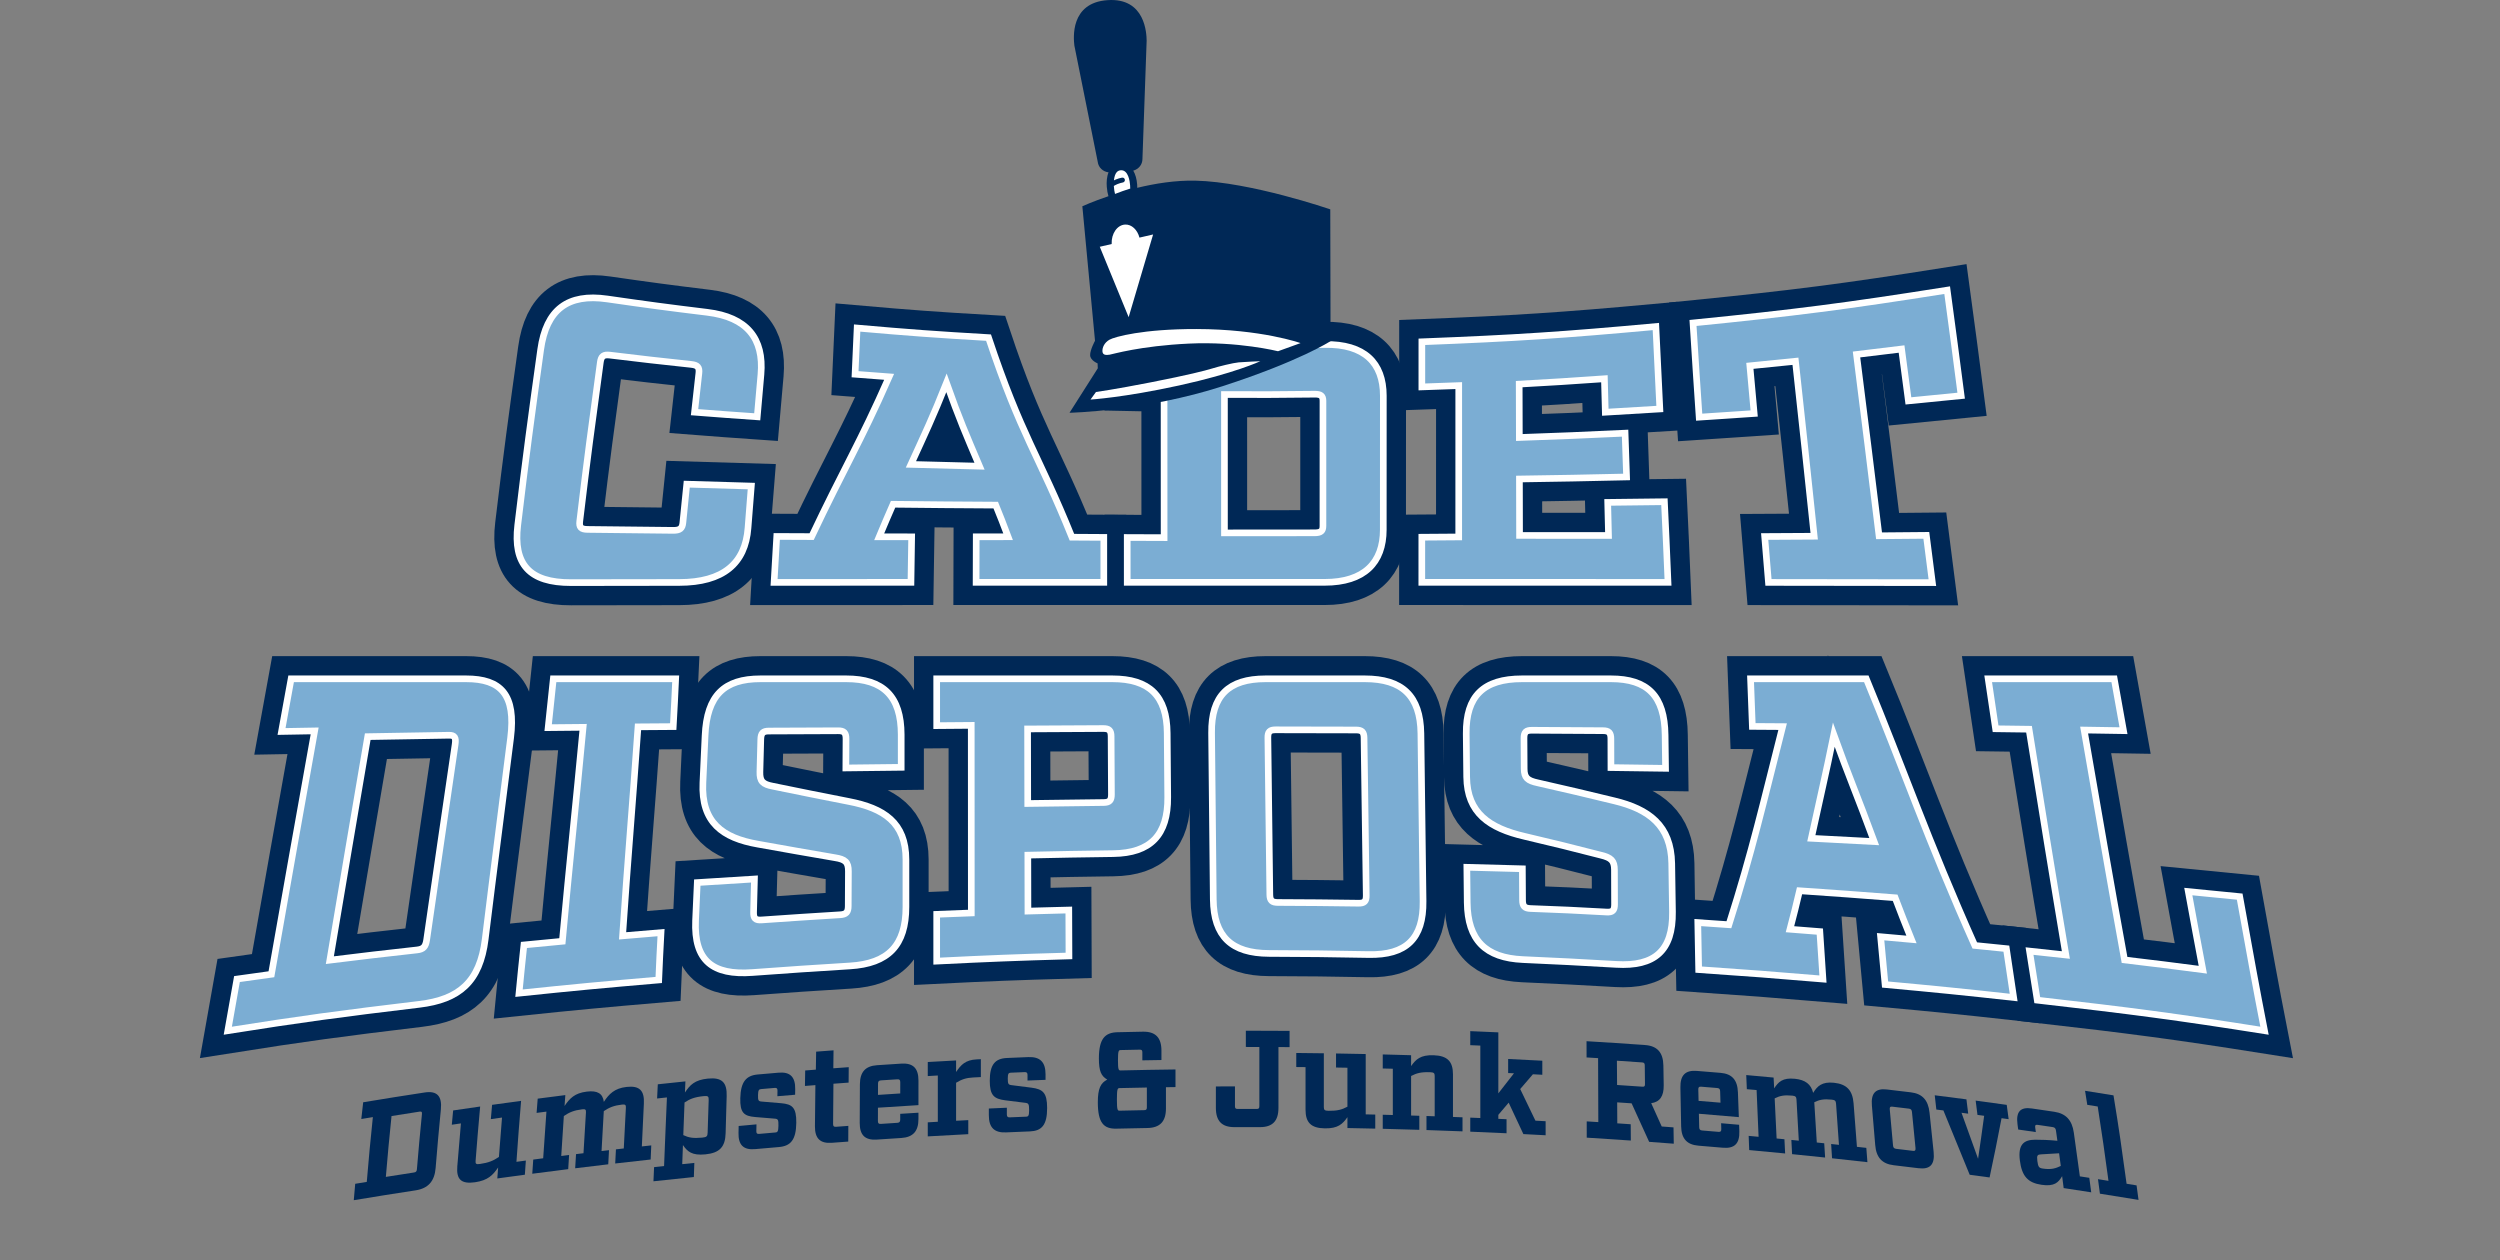 <?xml version="1.0" encoding="UTF-8" standalone="no"?>
<!DOCTYPE svg PUBLIC "-//W3C//DTD SVG 1.1//EN" "http://www.w3.org/Graphics/SVG/1.1/DTD/svg11.dtd">
<svg width="100%" height="100%" viewBox="0 0 248 125" version="1.1" xmlns="http://www.w3.org/2000/svg" xmlns:xlink="http://www.w3.org/1999/xlink" xml:space="preserve" xmlns:serif="http://www.serif.com/" style="fill-rule:evenodd;clip-rule:evenodd;stroke-miterlimit:10;">
    <rect x="0" y="0" width="248" height="125" fill="#808080" stroke="none"/>
    <g transform="matrix(1,0,0,1,-37.026,-39.511)">
        <g transform="matrix(1,0,0,1,88.386,74.314)">
            <path d="M0,17.288C0.824,10.405 1.291,6.934 2.274,-0.116C2.83,-4.103 4.963,-5.713 8.884,-5.145C12.846,-4.571 14.83,-4.306 18.801,-3.822C22.73,-3.343 24.438,-1.241 24.126,2.343C23.976,4.063 23.902,4.895 23.757,6.544C21.264,6.371 20.018,6.279 17.539,6.086C17.709,4.554 17.795,3.783 17.97,2.21C18.035,1.631 17.845,1.414 17.211,1.346C13.969,1.001 12.352,0.817 9.14,0.426C8.513,0.349 8.276,0.527 8.193,1.136C7.319,7.559 6.903,10.615 6.152,16.908C6.081,17.504 6.272,17.707 6.923,17.715C10.254,17.757 11.963,17.776 15.408,17.809C16.081,17.816 16.324,17.626 16.38,17.057C16.531,15.508 16.608,14.746 16.766,13.227C19.315,13.308 20.599,13.346 23.169,13.416C23.035,15.054 22.969,15.878 22.842,17.573C22.578,21.107 20.365,22.972 16.022,22.977C11.632,22.982 9.458,22.985 5.286,22.993C1.157,23.001 -0.466,21.181 0,17.288" style="fill:rgb(0,40,86);fill-rule:nonzero;"/>
        </g>
        <g transform="matrix(1,0,0,1,88.386,74.314)">
            <path d="M0,17.288C0.824,10.405 1.291,6.934 2.274,-0.116C2.83,-4.103 4.963,-5.713 8.884,-5.145C12.846,-4.571 14.83,-4.306 18.801,-3.822C22.73,-3.343 24.438,-1.241 24.126,2.343C23.976,4.063 23.902,4.895 23.757,6.544C21.264,6.371 20.018,6.279 17.539,6.086C17.709,4.554 17.795,3.783 17.97,2.21C18.035,1.631 17.845,1.414 17.211,1.346C13.969,1.001 12.352,0.817 9.14,0.426C8.513,0.349 8.276,0.527 8.193,1.136C7.319,7.559 6.903,10.615 6.152,16.908C6.081,17.504 6.272,17.707 6.923,17.715C10.254,17.757 11.963,17.776 15.408,17.809C16.081,17.816 16.324,17.626 16.38,17.057C16.531,15.508 16.608,14.746 16.766,13.227C19.315,13.308 20.599,13.346 23.169,13.416C23.035,15.054 22.969,15.878 22.842,17.573C22.578,21.107 20.365,22.972 16.022,22.977C11.632,22.982 9.458,22.985 5.286,22.993C1.157,23.001 -0.466,21.181 0,17.288Z" style="fill:none;fill-rule:nonzero;stroke:rgb(0,40,86);stroke-width:4.5px;"/>
        </g>
        <g transform="matrix(1,0,0,1,134.195,83.578)">
            <path d="M0,2.18C-1.332,-0.954 -1.995,-2.466 -3.278,-6.08C-4.654,-2.633 -5.358,-1.171 -6.807,2.002C-4.058,2.082 -2.693,2.118 0,2.18ZM12.328,9.242C12.329,10.896 12.329,11.77 12.329,13.702L-0.34,13.702C-0.336,11.76 -0.333,10.874 -0.328,9.186C0.95,9.185 1.584,9.183 2.836,9.18C2.346,7.871 2.099,7.253 1.608,6.041C-2.373,6.019 -4.427,6.002 -8.575,5.955C-9.121,7.205 -9.397,7.845 -9.954,9.182C-8.66,9.185 -8.015,9.186 -6.733,9.187C-6.762,10.892 -6.776,11.78 -6.802,13.702C-12.131,13.703 -14.898,13.703 -20.382,13.706C-20.279,11.808 -20.226,10.906 -20.116,9.148C-18.73,9.155 -18.037,9.158 -16.654,9.163C-13.418,2.323 -11.874,-0.087 -8.966,-6.685C-10.318,-6.784 -10.994,-6.836 -12.347,-6.943C-12.266,-8.688 -12.225,-9.592 -12.141,-11.526C-6.932,-11.069 -4.324,-10.878 0.893,-10.575C4.169,-0.76 5.856,1.003 9.168,9.223C10.432,9.231 11.064,9.235 12.328,9.242Z" style="fill:rgb(0,40,86);fill-rule:nonzero;stroke:rgb(0,40,86);stroke-width:4.5px;"/>
        </g>
        <g transform="matrix(1,0,0,1,167.43,78.501)">
            <path d="M0,13.866C0.624,13.864 0.832,13.689 0.832,13.185C0.833,7.869 0.833,6.097 0.834,0.781C0.834,0.278 0.626,0.106 0.003,0.114C-3.574,0.157 -5.362,0.164 -8.939,0.148C-8.939,6.111 -8.939,7.911 -8.938,13.874C-5.363,13.878 -3.575,13.876 0,13.866M-18.584,14.33C-17.12,14.337 -16.388,14.339 -14.924,14.344C-14.926,7.879 -14.926,6.071 -14.928,-0.394C-16.392,-0.417 -17.124,-0.431 -18.588,-0.464C-18.588,-2.114 -18.588,-2.985 -18.589,-4.912C-10.754,-4.7 -6.834,-4.681 1.001,-4.815C4.952,-4.883 6.823,-2.984 6.822,0.263C6.821,6.005 6.82,7.82 6.818,13.562C6.818,16.809 4.946,18.778 0.997,18.778L-18.583,18.778C-18.583,16.851 -18.583,15.98 -18.584,14.33" style="fill:rgb(0,40,86);fill-rule:nonzero;"/>
        </g>
        <g transform="matrix(1,0,0,1,167.43,78.501)">
            <path d="M0,13.866C0.624,13.864 0.832,13.689 0.832,13.185C0.833,7.869 0.833,6.097 0.834,0.781C0.834,0.278 0.626,0.106 0.003,0.114C-3.574,0.157 -5.362,0.164 -8.939,0.148C-8.939,6.111 -8.939,7.911 -8.938,13.874C-5.363,13.878 -3.575,13.876 0,13.866ZM-18.584,14.33C-17.12,14.337 -16.388,14.339 -14.924,14.344C-14.926,7.879 -14.926,6.071 -14.928,-0.394C-16.392,-0.417 -17.124,-0.431 -18.588,-0.464C-18.588,-2.114 -18.588,-2.985 -18.589,-4.912C-10.754,-4.7 -6.834,-4.681 1.001,-4.815C4.952,-4.883 6.823,-2.984 6.822,0.263C6.821,6.005 6.82,7.82 6.818,13.562C6.818,16.809 4.946,18.778 0.997,18.778L-18.583,18.778C-18.583,16.851 -18.583,15.98 -18.584,14.33Z" style="fill:none;fill-rule:nonzero;stroke:rgb(0,40,86);stroke-width:4.5px;"/>
        </g>
        <g transform="matrix(1,0,0,1,196.272,88.779)">
            <path d="M0,-8.373C-0.035,-9.663 -0.053,-10.32 -0.089,-11.696C-3.485,-11.457 -5.179,-11.35 -8.542,-11.163C-8.536,-8.904 -8.533,-7.886 -8.528,-5.867C-4.395,-6.011 -2.283,-6.097 1.962,-6.298C2.023,-4.544 2.052,-3.693 2.111,-1.953C-2.213,-1.853 -4.359,-1.812 -8.518,-1.751C-8.513,0.387 -8.511,1.457 -8.506,3.847C-5.069,3.855 -3.288,3.856 0.318,3.853C0.286,2.497 0.27,1.848 0.238,0.57C2.472,0.547 3.601,0.533 5.864,0.503C6.007,3.507 6.077,5.032 6.22,8.503C-4.154,8.499 -8.903,8.501 -18.203,8.501C-18.202,6.562 -18.202,5.685 -18.202,4.024C-16.738,4.014 -16.006,4.009 -14.541,3.997C-14.541,-2.578 -14.54,-4.441 -14.539,-11.016C-16.003,-10.959 -16.735,-10.932 -18.198,-10.885C-18.198,-12.547 -18.198,-13.423 -18.197,-15.362C-8.902,-15.724 -4.256,-16.027 5.015,-16.876C5.18,-13.303 5.258,-11.741 5.41,-8.698C3.24,-8.56 2.157,-8.495 0,-8.373Z" style="fill:rgb(0,40,86);fill-rule:nonzero;stroke:rgb(0,40,86);stroke-width:4.5px;"/>
        </g>
        <g transform="matrix(1,0,0,1,226.34,86.322)">
            <path d="M0,-7.042C-0.267,-9.075 -0.403,-10.1 -0.679,-12.187C-2.46,-11.963 -3.354,-11.855 -5.148,-11.645C-4.21,-4.162 -3.783,-0.843 -2.912,6.338C-1.01,6.322 -0.07,6.314 1.777,6.296C2.017,8.163 2.136,9.098 2.377,10.986C-3.817,10.973 -7.182,10.97 -13.882,10.965C-14.032,9.082 -14.107,8.18 -14.257,6.412C-12.284,6.402 -11.299,6.396 -9.346,6.384C-10.07,-0.642 -10.425,-3.697 -11.205,-10.974C-13.011,-10.785 -13.916,-10.694 -15.727,-10.519C-15.553,-8.572 -15.468,-7.637 -15.3,-5.791C-17.48,-5.637 -18.573,-5.564 -20.757,-5.426C-20.992,-8.921 -21.113,-10.693 -21.368,-14.773C-11.257,-15.785 -6.21,-16.436 3.845,-18.028C4.425,-13.758 4.698,-11.673 5.233,-7.558C3.162,-7.344 2.114,-7.241 0,-7.042Z" style="fill:rgb(0,40,86);fill-rule:nonzero;stroke:rgb(0,40,86);stroke-width:4.5px;"/>
        </g>
        <g transform="matrix(1,0,0,1,78.406,114.862)">
            <path d="M0,18.882C0.61,18.814 0.846,18.57 0.945,17.878C1.99,10.574 2.699,5.867 3.77,-1.504C3.872,-2.201 3.717,-2.423 3.154,-2.415C-0.074,-2.364 -1.684,-2.336 -4.901,-2.276C-6.308,5.994 -7.29,11.723 -8.659,19.897C-5.235,19.473 -3.498,19.27 0,18.882M-17.873,21.772C-16.516,21.578 -15.832,21.483 -14.456,21.295C-12.917,12.548 -11.754,6.023 -10.166,-2.846C-11.48,-2.823 -12.137,-2.811 -13.452,-2.787C-13.037,-5.075 -12.841,-6.15 -12.501,-8.013L4.85,-8.013C8.335,-8.013 9.807,-6.428 9.273,-2.146C8.327,5.426 7.672,10.307 6.753,17.813C6.233,22.057 4.164,23.806 0.213,24.279C-7.622,25.217 -11.489,25.74 -18.783,26.895C-18.462,25.081 -18.275,24.028 -17.873,21.772" style="fill:rgb(0,40,86);fill-rule:nonzero;"/>
        </g>
        <g transform="matrix(1,0,0,1,78.406,114.862)">
            <path d="M0,18.882C0.61,18.814 0.846,18.57 0.945,17.878C1.99,10.574 2.699,5.867 3.77,-1.504C3.872,-2.201 3.717,-2.423 3.154,-2.415C-0.074,-2.364 -1.684,-2.336 -4.901,-2.276C-6.308,5.994 -7.29,11.723 -8.659,19.897C-5.235,19.473 -3.498,19.27 0,18.882ZM-17.873,21.772C-16.516,21.578 -15.832,21.483 -14.456,21.295C-12.917,12.548 -11.754,6.023 -10.166,-2.846C-11.48,-2.823 -12.137,-2.811 -13.452,-2.787C-13.037,-5.075 -12.841,-6.15 -12.501,-8.013L4.85,-8.013C8.335,-8.013 9.807,-6.428 9.273,-2.146C8.327,5.426 7.672,10.307 6.753,17.813C6.233,22.057 4.164,23.806 0.213,24.279C-7.622,25.217 -11.489,25.74 -18.783,26.895C-18.462,25.081 -18.275,24.028 -17.873,21.772Z" style="fill:none;fill-rule:nonzero;stroke:rgb(0,40,86);stroke-width:4.5px;"/>
        </g>
        <g transform="matrix(1,0,0,1,100.317,133.27)">
            <path d="M0,-21.656C-0.553,-13.776 -1,-8.747 -1.531,-0.923C-0.005,-1.055 0.759,-1.12 2.283,-1.245C2.177,0.727 2.13,1.68 2.056,3.454C-3.474,3.926 -6.269,4.188 -11.806,4.765C-11.636,2.997 -11.535,2.022 -11.318,-0.02C-9.795,-0.17 -9.032,-0.243 -7.506,-0.386C-6.779,-8.332 -6.199,-13.596 -5.446,-21.609C-6.835,-21.596 -7.528,-21.589 -8.913,-21.575C-8.688,-23.636 -8.583,-24.624 -8.401,-26.421L3.736,-26.421C3.655,-24.627 3.604,-23.666 3.494,-21.681C2.094,-21.672 1.395,-21.667 0,-21.656Z" style="fill:rgb(0,40,86);fill-rule:nonzero;stroke:rgb(0,40,86);stroke-width:4.5px;"/>
        </g>
        <g transform="matrix(1,0,0,1,120.95,130.311)">
            <path d="M0,-17.497C0.003,-18.11 -0.192,-18.31 -0.774,-18.308C-3.543,-18.3 -4.921,-18.294 -7.665,-18.28C-8.243,-18.277 -8.44,-18.072 -8.455,-17.445C-8.487,-16.178 -8.505,-15.532 -8.54,-14.233C-8.566,-13.293 -8.262,-12.997 -7.248,-12.806C-4.252,-12.19 -2.743,-11.888 0.278,-11.295C3.74,-10.628 5.945,-9.205 5.945,-5.537L5.945,-0.838C5.947,2.978 4.203,4.789 0.376,5.023C-3.427,5.257 -5.368,5.387 -9.286,5.675C-13.229,5.965 -15.093,4.512 -14.923,0.523C-14.86,-0.955 -14.826,-1.714 -14.754,-3.249C-12.481,-3.398 -11.346,-3.469 -9.083,-3.604C-9.12,-2.271 -9.137,-1.61 -9.169,-0.312C-9.184,0.311 -8.984,0.501 -8.371,0.458C-5.232,0.238 -3.671,0.136 -0.584,-0.055C0.018,-0.092 0.219,-0.306 0.221,-0.916C0.226,-2.284 0.229,-2.976 0.237,-4.368C0.242,-5.281 -0.075,-5.558 -1.109,-5.719C-4.163,-6.245 -5.696,-6.512 -8.745,-7.061C-12.238,-7.674 -14.385,-9.203 -14.195,-13.159C-14.105,-15.057 -14.06,-15.999 -13.98,-17.821C-13.804,-21.829 -12.082,-23.462 -8.482,-23.462L0.014,-23.462C3.688,-23.462 5.474,-21.741 5.475,-17.92L5.475,-14.682C3.276,-14.659 2.178,-14.647 -0.015,-14.618C-0.008,-15.778 -0.005,-16.355 0,-17.497" style="fill:rgb(0,40,86);fill-rule:nonzero;"/>
        </g>
        <g transform="matrix(1,0,0,1,120.95,130.311)">
            <path d="M0,-17.497C0.003,-18.11 -0.192,-18.31 -0.774,-18.308C-3.543,-18.3 -4.921,-18.294 -7.665,-18.28C-8.243,-18.277 -8.44,-18.072 -8.455,-17.445C-8.487,-16.178 -8.505,-15.532 -8.54,-14.233C-8.566,-13.293 -8.262,-12.997 -7.248,-12.806C-4.252,-12.19 -2.743,-11.888 0.278,-11.295C3.74,-10.628 5.945,-9.205 5.945,-5.537L5.945,-0.838C5.947,2.978 4.203,4.789 0.376,5.023C-3.427,5.257 -5.368,5.387 -9.286,5.675C-13.229,5.965 -15.093,4.512 -14.923,0.523C-14.86,-0.955 -14.826,-1.714 -14.754,-3.249C-12.481,-3.398 -11.346,-3.469 -9.083,-3.604C-9.12,-2.271 -9.137,-1.61 -9.169,-0.312C-9.184,0.311 -8.984,0.501 -8.371,0.458C-5.232,0.238 -3.671,0.136 -0.584,-0.055C0.018,-0.092 0.219,-0.306 0.221,-0.916C0.226,-2.284 0.229,-2.976 0.237,-4.368C0.242,-5.281 -0.075,-5.558 -1.109,-5.719C-4.163,-6.245 -5.696,-6.512 -8.745,-7.061C-12.238,-7.674 -14.385,-9.203 -14.195,-13.159C-14.105,-15.057 -14.06,-15.999 -13.98,-17.821C-13.804,-21.829 -12.082,-23.462 -8.482,-23.462L0.014,-23.462C3.688,-23.462 5.474,-21.741 5.475,-17.92L5.475,-14.682C3.276,-14.659 2.178,-14.647 -0.015,-14.618C-0.008,-15.778 -0.005,-16.355 0,-17.497Z" style="fill:none;fill-rule:nonzero;stroke:rgb(0,40,86);stroke-width:4.5px;"/>
        </g>
        <g transform="matrix(1,0,0,1,147.248,129.144)">
            <path d="M0,-16.584C-0.003,-17.17 -0.197,-17.364 -0.777,-17.362C-3.776,-17.349 -5.276,-17.341 -8.284,-17.322C-8.278,-14.395 -8.276,-12.903 -8.271,-9.925C-5.256,-9.972 -3.75,-9.992 -0.741,-10.023C-0.159,-10.029 0.034,-10.23 0.031,-10.825C0.018,-13.141 0.012,-14.299 0,-16.584M5.564,-16.916C5.585,-14.393 5.595,-13.111 5.616,-10.549C5.646,-6.793 3.911,-5.005 0.218,-4.954C-3.173,-4.908 -4.868,-4.878 -8.261,-4.803C-8.257,-2.567 -8.255,-1.452 -8.251,0.748C-6.629,0.7 -5.818,0.679 -4.197,0.64C-4.19,2.485 -4.187,3.4 -4.181,5.198C-9.431,5.347 -12.056,5.45 -17.302,5.711L-17.302,1.067C-15.928,1.01 -15.242,0.983 -13.868,0.933C-13.871,-6.415 -13.872,-10.329 -13.874,-17.677C-15.243,-17.666 -15.929,-17.661 -17.302,-17.649L-17.302,-22.295L0.123,-22.295C3.786,-22.295 5.534,-20.615 5.564,-16.916" style="fill:rgb(0,40,86);fill-rule:nonzero;"/>
        </g>
        <g transform="matrix(1,0,0,1,147.248,129.144)">
            <path d="M0,-16.584C-0.003,-17.17 -0.197,-17.364 -0.777,-17.362C-3.776,-17.349 -5.276,-17.341 -8.284,-17.322C-8.278,-14.395 -8.276,-12.903 -8.271,-9.925C-5.256,-9.972 -3.75,-9.992 -0.741,-10.023C-0.159,-10.029 0.034,-10.23 0.031,-10.825C0.018,-13.141 0.012,-14.299 0,-16.584ZM5.564,-16.916C5.585,-14.393 5.595,-13.111 5.616,-10.549C5.646,-6.793 3.911,-5.005 0.218,-4.954C-3.173,-4.908 -4.868,-4.878 -8.261,-4.803C-8.257,-2.567 -8.255,-1.452 -8.251,0.748C-6.629,0.7 -5.818,0.679 -4.197,0.64C-4.19,2.485 -4.187,3.4 -4.181,5.198C-9.431,5.347 -12.056,5.45 -17.302,5.711L-17.302,1.067C-15.928,1.01 -15.242,0.983 -13.868,0.933C-13.871,-6.415 -13.872,-10.329 -13.874,-17.677C-15.243,-17.666 -15.929,-17.661 -17.302,-17.649L-17.302,-22.295L0.123,-22.295C3.786,-22.295 5.534,-20.615 5.564,-16.916Z" style="fill:none;fill-rule:nonzero;stroke:rgb(0,40,86);stroke-width:4.5px;"/>
        </g>
        <g transform="matrix(1,0,0,1,163.783,112.087)">
            <path d="M0,16.949C3.199,16.962 4.8,16.976 8.003,17.022C8.589,17.031 8.782,16.839 8.774,16.253C8.687,10.06 8.643,6.815 8.556,0.622C8.548,0.036 8.349,-0.159 7.763,-0.161C4.56,-0.172 2.965,-0.175 -0.217,-0.178C-0.799,-0.179 -0.99,0.015 -0.983,0.599C-0.906,6.767 -0.867,10 -0.79,16.169C-0.783,16.752 -0.585,16.947 0,16.949M-6.399,16.64C-6.466,10.108 -6.5,6.665 -6.567,0.133C-6.606,-3.56 -4.89,-5.238 -1.212,-5.238L8.629,-5.238C12.343,-5.238 14.147,-3.545 14.196,0.18C14.282,6.768 14.325,10.24 14.411,16.827C14.46,20.552 12.725,22.187 9.014,22.116C5.06,22.04 3.082,22.018 -0.872,22.005C-4.584,21.992 -6.361,20.333 -6.399,16.64" style="fill:rgb(0,40,86);fill-rule:nonzero;"/>
        </g>
        <g transform="matrix(1,0,0,1,163.783,112.087)">
            <path d="M0,16.949C3.199,16.962 4.8,16.976 8.003,17.022C8.589,17.031 8.782,16.839 8.774,16.253C8.687,10.06 8.643,6.815 8.556,0.622C8.548,0.036 8.349,-0.159 7.763,-0.161C4.56,-0.172 2.965,-0.175 -0.217,-0.178C-0.799,-0.179 -0.99,0.015 -0.983,0.599C-0.906,6.767 -0.867,10 -0.79,16.169C-0.783,16.752 -0.585,16.947 0,16.949ZM-6.399,16.64C-6.466,10.108 -6.5,6.665 -6.567,0.133C-6.606,-3.56 -4.89,-5.238 -1.212,-5.238L8.629,-5.238C12.343,-5.238 14.147,-3.545 14.196,0.18C14.282,6.768 14.325,10.24 14.411,16.827C14.46,20.552 12.725,22.187 9.014,22.116C5.06,22.04 3.082,22.018 -0.872,22.005C-4.584,21.992 -6.361,20.333 -6.399,16.64Z" style="fill:none;fill-rule:nonzero;stroke:rgb(0,40,86);stroke-width:4.5px;"/>
        </g>
        <g transform="matrix(1,0,0,1,196.825,129.443)">
            <path d="M0,-16.638C-0.001,-17.246 -0.195,-17.446 -0.775,-17.448C-3.531,-17.455 -4.973,-17.466 -7.823,-17.49C-8.424,-17.495 -8.622,-17.3 -8.619,-16.702C-8.612,-15.491 -8.608,-14.882 -8.601,-13.661C-8.596,-12.778 -8.276,-12.491 -7.24,-12.271C-4.177,-11.573 -2.667,-11.223 0.328,-10.492C3.761,-9.667 5.976,-8.051 6.037,-4.279C6.068,-2.334 6.084,-1.366 6.111,0.528C6.166,4.404 4.321,5.956 0.535,5.736C-3.228,5.518 -5.038,5.422 -8.724,5.259C-12.433,5.094 -14.211,3.338 -14.251,-0.408C-14.266,-1.796 -14.273,-2.495 -14.288,-3.898C-12.088,-3.845 -10.987,-3.816 -8.78,-3.75C-8.772,-2.497 -8.768,-1.872 -8.761,-0.63C-8.757,-0.033 -8.559,0.172 -7.971,0.194C-4.955,0.305 -3.46,0.372 -0.424,0.543C0.168,0.577 0.367,0.387 0.365,-0.219C0.361,-1.578 0.359,-2.265 0.354,-3.643C0.351,-4.547 0.034,-4.85 -0.986,-5.098C-4.001,-5.88 -5.521,-6.245 -8.562,-6.966C-12.047,-7.778 -14.266,-9.264 -14.304,-12.857C-14.322,-14.582 -14.331,-15.442 -14.349,-17.145C-14.389,-20.891 -12.632,-22.594 -8.814,-22.594L-0.005,-22.594C3.649,-22.594 5.334,-20.902 5.38,-17.018C5.396,-15.71 5.404,-15.047 5.423,-13.713C3.262,-13.746 2.18,-13.761 0.007,-13.788C0.004,-14.934 0.002,-15.505 0,-16.638" style="fill:rgb(0,40,86);fill-rule:nonzero;"/>
        </g>
        <g transform="matrix(1,0,0,1,196.825,129.443)">
            <path d="M0,-16.638C-0.001,-17.246 -0.195,-17.446 -0.775,-17.448C-3.531,-17.455 -4.973,-17.466 -7.823,-17.49C-8.424,-17.495 -8.622,-17.3 -8.619,-16.702C-8.612,-15.491 -8.608,-14.882 -8.601,-13.661C-8.596,-12.778 -8.276,-12.491 -7.24,-12.271C-4.177,-11.573 -2.667,-11.223 0.328,-10.492C3.761,-9.667 5.976,-8.051 6.037,-4.279C6.068,-2.334 6.084,-1.366 6.111,0.528C6.166,4.404 4.321,5.956 0.535,5.736C-3.228,5.518 -5.038,5.422 -8.724,5.259C-12.433,5.094 -14.211,3.338 -14.251,-0.408C-14.266,-1.796 -14.273,-2.495 -14.288,-3.898C-12.088,-3.845 -10.987,-3.816 -8.78,-3.75C-8.772,-2.497 -8.768,-1.872 -8.761,-0.63C-8.757,-0.033 -8.559,0.172 -7.971,0.194C-4.955,0.305 -3.46,0.372 -0.424,0.543C0.168,0.577 0.367,0.387 0.365,-0.219C0.361,-1.578 0.359,-2.265 0.354,-3.643C0.351,-4.547 0.034,-4.85 -0.986,-5.098C-4.001,-5.88 -5.521,-6.245 -8.562,-6.966C-12.047,-7.778 -14.266,-9.264 -14.304,-12.857C-14.322,-14.582 -14.331,-15.442 -14.349,-17.145C-14.389,-20.891 -12.632,-22.594 -8.814,-22.594L-0.005,-22.594C3.649,-22.594 5.334,-20.902 5.38,-17.018C5.396,-15.71 5.404,-15.047 5.423,-13.713C3.262,-13.746 2.18,-13.761 0.007,-13.788C0.004,-14.934 0.002,-15.505 0,-16.638Z" style="fill:none;fill-rule:nonzero;stroke:rgb(0,40,86);stroke-width:4.5px;"/>
        </g>
        <g transform="matrix(1,0,0,1,222.948,122.315)">
            <path d="M0,0.683L-4.007,-9.913L-6.239,0.354L0,0.683ZM13.11,11.301C13.416,13.369 13.563,14.357 13.832,16.149C8.756,15.589 6.187,15.332 1.078,14.862C0.915,13.075 0.824,12.112 0.634,10.116C1.858,10.223 2.47,10.277 3.695,10.389C3.044,8.776 2.719,7.94 2.076,6.253C-1.722,5.956 -3.622,5.817 -7.406,5.558C-7.775,7.12 -7.965,7.888 -8.357,9.375C-7.174,9.467 -6.581,9.513 -5.394,9.609C-5.26,11.577 -5.197,12.531 -5.084,14.32C-10.068,13.901 -12.551,13.714 -17.413,13.381C-17.442,11.576 -17.46,10.635 -17.501,8.715C-16.27,8.798 -15.652,8.84 -14.414,8.928C-12.061,1.517 -11.05,-2.994 -9.085,-10.724C-10.285,-10.733 -10.886,-10.737 -12.089,-10.744C-12.169,-12.699 -12.206,-13.653 -12.268,-15.466L-0.785,-15.466C2.911,-6.513 5.319,0.556 9.977,10.985C11.231,11.11 11.858,11.173 13.11,11.301Z" style="fill:rgb(0,40,86);fill-rule:nonzero;stroke:rgb(0,40,86);stroke-width:4.5px;"/>
        </g>
        <g transform="matrix(1,0,0,1,261.666,106.849)">
            <path d="M0,34.908C-8.61,33.544 -13.232,32.938 -22.544,31.877C-22.83,30.083 -22.986,29.09 -23.312,27.007C-21.866,27.16 -21.145,27.238 -19.706,27.398C-21.097,19.112 -22.015,13.402 -23.361,5.001C-24.69,4.983 -25.353,4.974 -26.677,4.956C-26.992,2.846 -27.142,1.836 -27.412,0L-14.91,0C-14.573,1.875 -14.385,2.928 -13.989,5.145C-15.559,5.119 -16.34,5.107 -17.896,5.082C-16.421,13.59 -15.415,19.472 -13.885,27.888C-10.75,28.26 -9.193,28.454 -6.121,28.857C-6.67,25.955 -6.967,24.349 -7.561,21.104C-5.515,21.3 -4.495,21.4 -2.463,21.607C-1.39,27.577 -0.843,30.581 0,34.908Z" style="fill:rgb(0,40,86);fill-rule:nonzero;stroke:rgb(0,40,86);stroke-width:4.5px;"/>
        </g>
        <g transform="matrix(1,0,0,1,88.386,74.314)">
            <path d="M0,17.288C0.824,10.405 1.291,6.934 2.274,-0.116C2.83,-4.103 4.963,-5.713 8.884,-5.145C12.846,-4.571 14.83,-4.306 18.801,-3.822C22.73,-3.343 24.438,-1.241 24.126,2.343C23.976,4.063 23.902,4.895 23.757,6.544C21.264,6.371 20.018,6.279 17.539,6.086C17.709,4.554 17.795,3.783 17.97,2.21C18.035,1.631 17.845,1.414 17.211,1.346C13.969,1.001 12.352,0.817 9.14,0.426C8.513,0.349 8.276,0.527 8.193,1.136C7.319,7.559 6.903,10.615 6.152,16.908C6.081,17.504 6.272,17.707 6.923,17.715C10.254,17.757 11.963,17.776 15.408,17.809C16.081,17.816 16.324,17.626 16.38,17.057C16.531,15.508 16.608,14.746 16.766,13.227C19.315,13.308 20.599,13.346 23.169,13.416C23.035,15.054 22.969,15.878 22.842,17.573C22.578,21.107 20.365,22.972 16.022,22.977C11.632,22.982 9.458,22.985 5.286,22.993C1.157,23.001 -0.466,21.181 0,17.288" style="fill:rgb(123,173,211);fill-rule:nonzero;"/>
        </g>
        <g transform="matrix(1,0,0,1,88.386,74.314)">
            <path d="M0,17.288C0.824,10.405 1.291,6.934 2.274,-0.116C2.83,-4.103 4.963,-5.713 8.884,-5.145C12.846,-4.571 14.83,-4.306 18.801,-3.822C22.73,-3.343 24.438,-1.241 24.126,2.343C23.976,4.063 23.902,4.895 23.757,6.544C21.264,6.371 20.018,6.279 17.539,6.086C17.709,4.554 17.795,3.783 17.97,2.21C18.035,1.631 17.845,1.414 17.211,1.346C13.969,1.001 12.352,0.817 9.14,0.426C8.513,0.349 8.276,0.527 8.193,1.136C7.319,7.559 6.903,10.615 6.152,16.908C6.081,17.504 6.272,17.707 6.923,17.715C10.254,17.757 11.963,17.776 15.408,17.809C16.081,17.816 16.324,17.626 16.38,17.057C16.531,15.508 16.608,14.746 16.766,13.227C19.315,13.308 20.599,13.346 23.169,13.416C23.035,15.054 22.969,15.878 22.842,17.573C22.578,21.107 20.365,22.972 16.022,22.977C11.632,22.982 9.458,22.985 5.286,22.993C1.157,23.001 -0.466,21.181 0,17.288Z" style="fill:none;fill-rule:nonzero;stroke:white;stroke-width:0.66px;"/>
        </g>
        <g transform="matrix(1,0,0,1,134.195,83.578)">
            <path d="M0,2.18C-1.332,-0.954 -1.995,-2.466 -3.278,-6.08C-4.654,-2.633 -5.358,-1.171 -6.807,2.002C-4.058,2.082 -2.693,2.118 0,2.18ZM12.328,9.242C12.329,10.896 12.329,11.77 12.329,13.702L-0.34,13.702C-0.336,11.76 -0.333,10.874 -0.328,9.186C0.95,9.185 1.584,9.183 2.836,9.18C2.346,7.871 2.099,7.253 1.608,6.041C-2.373,6.019 -4.427,6.002 -8.575,5.955C-9.121,7.205 -9.397,7.845 -9.954,9.182C-8.66,9.185 -8.015,9.186 -6.733,9.187C-6.762,10.892 -6.776,11.78 -6.802,13.702C-12.131,13.703 -14.898,13.703 -20.382,13.706C-20.279,11.808 -20.226,10.906 -20.116,9.148C-18.73,9.155 -18.037,9.158 -16.654,9.163C-13.418,2.323 -11.874,-0.087 -8.966,-6.685C-10.318,-6.784 -10.994,-6.836 -12.347,-6.943C-12.266,-8.688 -12.225,-9.592 -12.141,-11.526C-6.932,-11.069 -4.324,-10.878 0.893,-10.575C4.169,-0.76 5.856,1.003 9.168,9.223C10.432,9.231 11.064,9.235 12.328,9.242Z" style="fill:rgb(123,173,211);fill-rule:nonzero;stroke:white;stroke-width:0.66px;"/>
        </g>
        <g transform="matrix(1,0,0,1,167.43,78.501)">
            <path d="M0,13.866C0.624,13.864 0.832,13.689 0.832,13.185C0.833,7.869 0.833,6.097 0.834,0.781C0.834,0.278 0.626,0.106 0.003,0.114C-3.574,0.157 -5.362,0.164 -8.939,0.148C-8.939,6.111 -8.939,7.911 -8.938,13.874C-5.363,13.878 -3.575,13.876 0,13.866M-18.584,14.33C-17.12,14.337 -16.388,14.339 -14.924,14.344C-14.926,7.879 -14.926,6.071 -14.928,-0.394C-16.392,-0.417 -17.124,-0.431 -18.588,-0.464C-18.588,-2.114 -18.588,-2.985 -18.589,-4.912C-10.754,-4.7 -6.834,-4.681 1.001,-4.815C4.952,-4.883 6.823,-2.984 6.822,0.263C6.821,6.005 6.82,7.82 6.818,13.562C6.818,16.809 4.946,18.778 0.997,18.778L-18.583,18.778C-18.583,16.851 -18.583,15.98 -18.584,14.33" style="fill:rgb(123,173,211);fill-rule:nonzero;"/>
        </g>
        <g transform="matrix(1,0,0,1,167.43,78.501)">
            <path d="M0,13.866C0.624,13.864 0.832,13.689 0.832,13.185C0.833,7.869 0.833,6.097 0.834,0.781C0.834,0.278 0.626,0.106 0.003,0.114C-3.574,0.157 -5.362,0.164 -8.939,0.148C-8.939,6.111 -8.939,7.911 -8.938,13.874C-5.363,13.878 -3.575,13.876 0,13.866ZM-18.584,14.33C-17.12,14.337 -16.388,14.339 -14.924,14.344C-14.926,7.879 -14.926,6.071 -14.928,-0.394C-16.392,-0.417 -17.124,-0.431 -18.588,-0.464C-18.588,-2.114 -18.588,-2.985 -18.589,-4.912C-10.754,-4.7 -6.834,-4.681 1.001,-4.815C4.952,-4.883 6.823,-2.984 6.822,0.263C6.821,6.005 6.82,7.82 6.818,13.562C6.818,16.809 4.946,18.778 0.997,18.778L-18.583,18.778C-18.583,16.851 -18.583,15.98 -18.584,14.33Z" style="fill:none;fill-rule:nonzero;stroke:white;stroke-width:0.66px;"/>
        </g>
        <g transform="matrix(1,0,0,1,196.272,88.779)">
            <path d="M0,-8.373C-0.035,-9.663 -0.053,-10.32 -0.089,-11.696C-3.485,-11.457 -5.179,-11.35 -8.542,-11.163C-8.536,-8.904 -8.533,-7.886 -8.528,-5.867C-4.395,-6.011 -2.283,-6.097 1.962,-6.298C2.023,-4.544 2.052,-3.693 2.111,-1.953C-2.213,-1.853 -4.359,-1.812 -8.518,-1.751C-8.513,0.387 -8.511,1.457 -8.506,3.847C-5.069,3.855 -3.288,3.856 0.318,3.853C0.286,2.497 0.27,1.848 0.238,0.57C2.472,0.547 3.601,0.533 5.864,0.503C6.007,3.507 6.077,5.032 6.22,8.503C-4.154,8.499 -8.903,8.501 -18.203,8.501C-18.202,6.562 -18.202,5.685 -18.202,4.024C-16.738,4.014 -16.006,4.009 -14.541,3.997C-14.541,-2.578 -14.54,-4.441 -14.539,-11.016C-16.003,-10.959 -16.735,-10.932 -18.198,-10.885C-18.198,-12.547 -18.198,-13.423 -18.197,-15.362C-8.902,-15.724 -4.256,-16.027 5.015,-16.876C5.18,-13.303 5.258,-11.741 5.41,-8.698C3.24,-8.56 2.157,-8.495 0,-8.373Z" style="fill:rgb(123,173,211);fill-rule:nonzero;stroke:white;stroke-width:0.66px;"/>
        </g>
        <g transform="matrix(1,0,0,1,226.34,86.322)">
            <path d="M0,-7.042C-0.267,-9.075 -0.403,-10.1 -0.679,-12.187C-2.46,-11.963 -3.354,-11.855 -5.148,-11.645C-4.21,-4.162 -3.783,-0.843 -2.912,6.338C-1.01,6.322 -0.07,6.314 1.777,6.296C2.017,8.163 2.136,9.098 2.377,10.986C-3.817,10.973 -7.182,10.97 -13.882,10.965C-14.032,9.082 -14.107,8.18 -14.257,6.412C-12.284,6.402 -11.299,6.396 -9.346,6.384C-10.07,-0.642 -10.425,-3.697 -11.205,-10.974C-13.011,-10.785 -13.916,-10.694 -15.727,-10.519C-15.553,-8.572 -15.468,-7.637 -15.3,-5.791C-17.48,-5.637 -18.573,-5.564 -20.757,-5.426C-20.992,-8.921 -21.113,-10.693 -21.368,-14.773C-11.257,-15.785 -6.21,-16.436 3.845,-18.028C4.425,-13.758 4.698,-11.673 5.233,-7.558C3.162,-7.344 2.114,-7.241 0,-7.042Z" style="fill:rgb(123,173,211);fill-rule:nonzero;stroke:white;stroke-width:0.66px;"/>
        </g>
        <g transform="matrix(1,0,0,1,78.406,114.862)">
            <path d="M0,18.882C0.61,18.814 0.846,18.57 0.945,17.878C1.99,10.574 2.699,5.867 3.77,-1.504C3.872,-2.201 3.717,-2.423 3.154,-2.415C-0.074,-2.364 -1.684,-2.336 -4.901,-2.276C-6.308,5.994 -7.29,11.723 -8.659,19.897C-5.235,19.473 -3.498,19.27 0,18.882M-17.873,21.772C-16.516,21.578 -15.832,21.483 -14.456,21.295C-12.917,12.548 -11.754,6.023 -10.166,-2.846C-11.48,-2.823 -12.137,-2.811 -13.452,-2.787C-13.037,-5.075 -12.841,-6.15 -12.501,-8.013L4.85,-8.013C8.335,-8.013 9.807,-6.428 9.273,-2.146C8.327,5.426 7.672,10.307 6.753,17.813C6.233,22.057 4.164,23.806 0.213,24.279C-7.622,25.217 -11.489,25.74 -18.783,26.895C-18.462,25.081 -18.275,24.028 -17.873,21.772" style="fill:rgb(123,173,211);fill-rule:nonzero;"/>
        </g>
        <g transform="matrix(1,0,0,1,78.406,114.862)">
            <path d="M0,18.882C0.61,18.814 0.846,18.57 0.945,17.878C1.99,10.574 2.699,5.867 3.77,-1.504C3.872,-2.201 3.717,-2.423 3.154,-2.415C-0.074,-2.364 -1.684,-2.336 -4.901,-2.276C-6.308,5.994 -7.29,11.723 -8.659,19.897C-5.235,19.473 -3.498,19.27 0,18.882ZM-17.873,21.772C-16.516,21.578 -15.832,21.483 -14.456,21.295C-12.917,12.548 -11.754,6.023 -10.166,-2.846C-11.48,-2.823 -12.137,-2.811 -13.452,-2.787C-13.037,-5.075 -12.841,-6.15 -12.501,-8.013L4.85,-8.013C8.335,-8.013 9.807,-6.428 9.273,-2.146C8.327,5.426 7.672,10.307 6.753,17.813C6.233,22.057 4.164,23.806 0.213,24.279C-7.622,25.217 -11.489,25.74 -18.783,26.895C-18.462,25.081 -18.275,24.028 -17.873,21.772Z" style="fill:none;fill-rule:nonzero;stroke:white;stroke-width:0.66px;"/>
        </g>
        <g transform="matrix(1,0,0,1,100.317,133.27)">
            <path d="M0,-21.656C-0.553,-13.776 -1,-8.747 -1.531,-0.923C-0.005,-1.055 0.759,-1.12 2.283,-1.245C2.177,0.727 2.13,1.68 2.056,3.454C-3.474,3.926 -6.269,4.188 -11.806,4.765C-11.636,2.997 -11.535,2.022 -11.318,-0.02C-9.795,-0.17 -9.032,-0.243 -7.506,-0.386C-6.779,-8.332 -6.199,-13.596 -5.446,-21.609C-6.835,-21.596 -7.528,-21.589 -8.913,-21.575C-8.688,-23.636 -8.583,-24.624 -8.401,-26.421L3.736,-26.421C3.655,-24.627 3.604,-23.666 3.494,-21.681C2.094,-21.672 1.395,-21.667 0,-21.656Z" style="fill:rgb(123,173,211);fill-rule:nonzero;stroke:white;stroke-width:0.66px;"/>
        </g>
        <g transform="matrix(1,0,0,1,120.95,130.311)">
            <path d="M0,-17.497C0.003,-18.11 -0.192,-18.31 -0.774,-18.308C-3.543,-18.3 -4.921,-18.294 -7.665,-18.28C-8.243,-18.277 -8.44,-18.072 -8.455,-17.445C-8.487,-16.178 -8.505,-15.532 -8.54,-14.233C-8.566,-13.293 -8.262,-12.997 -7.248,-12.806C-4.252,-12.19 -2.743,-11.888 0.278,-11.295C3.74,-10.628 5.945,-9.205 5.945,-5.537L5.945,-0.838C5.947,2.978 4.203,4.789 0.376,5.023C-3.427,5.257 -5.368,5.387 -9.286,5.675C-13.229,5.965 -15.093,4.512 -14.923,0.523C-14.86,-0.955 -14.826,-1.714 -14.754,-3.249C-12.481,-3.398 -11.346,-3.469 -9.083,-3.604C-9.12,-2.271 -9.137,-1.61 -9.169,-0.312C-9.184,0.311 -8.984,0.501 -8.371,0.458C-5.232,0.238 -3.671,0.136 -0.584,-0.055C0.018,-0.092 0.219,-0.306 0.221,-0.916C0.226,-2.284 0.229,-2.976 0.237,-4.368C0.242,-5.281 -0.075,-5.558 -1.109,-5.719C-4.163,-6.245 -5.696,-6.512 -8.745,-7.061C-12.238,-7.674 -14.385,-9.203 -14.195,-13.159C-14.105,-15.057 -14.06,-15.999 -13.98,-17.821C-13.804,-21.829 -12.082,-23.462 -8.482,-23.462L0.014,-23.462C3.688,-23.462 5.474,-21.741 5.475,-17.92L5.475,-14.682C3.276,-14.659 2.178,-14.647 -0.015,-14.618C-0.008,-15.778 -0.005,-16.355 0,-17.497" style="fill:rgb(123,173,211);fill-rule:nonzero;"/>
        </g>
        <g transform="matrix(1,0,0,1,120.95,130.311)">
            <path d="M0,-17.497C0.003,-18.11 -0.192,-18.31 -0.774,-18.308C-3.543,-18.3 -4.921,-18.294 -7.665,-18.28C-8.243,-18.277 -8.44,-18.072 -8.455,-17.445C-8.487,-16.178 -8.505,-15.532 -8.54,-14.233C-8.566,-13.293 -8.262,-12.997 -7.248,-12.806C-4.252,-12.19 -2.743,-11.888 0.278,-11.295C3.74,-10.628 5.945,-9.205 5.945,-5.537L5.945,-0.838C5.947,2.978 4.203,4.789 0.376,5.023C-3.427,5.257 -5.368,5.387 -9.286,5.675C-13.229,5.965 -15.093,4.512 -14.923,0.523C-14.86,-0.955 -14.826,-1.714 -14.754,-3.249C-12.481,-3.398 -11.346,-3.469 -9.083,-3.604C-9.12,-2.271 -9.137,-1.61 -9.169,-0.312C-9.184,0.311 -8.984,0.501 -8.371,0.458C-5.232,0.238 -3.671,0.136 -0.584,-0.055C0.018,-0.092 0.219,-0.306 0.221,-0.916C0.226,-2.284 0.229,-2.976 0.237,-4.368C0.242,-5.281 -0.075,-5.558 -1.109,-5.719C-4.163,-6.245 -5.696,-6.512 -8.745,-7.061C-12.238,-7.674 -14.385,-9.203 -14.195,-13.159C-14.105,-15.057 -14.06,-15.999 -13.98,-17.821C-13.804,-21.829 -12.082,-23.462 -8.482,-23.462L0.014,-23.462C3.688,-23.462 5.474,-21.741 5.475,-17.92L5.475,-14.682C3.276,-14.659 2.178,-14.647 -0.015,-14.618C-0.008,-15.778 -0.005,-16.355 0,-17.497Z" style="fill:none;fill-rule:nonzero;stroke:white;stroke-width:0.66px;"/>
        </g>
        <g transform="matrix(1,0,0,1,147.248,129.144)">
            <path d="M0,-16.584C-0.003,-17.17 -0.197,-17.364 -0.777,-17.362C-3.776,-17.349 -5.276,-17.341 -8.284,-17.322C-8.278,-14.395 -8.276,-12.903 -8.271,-9.925C-5.256,-9.972 -3.75,-9.992 -0.741,-10.023C-0.159,-10.029 0.034,-10.23 0.031,-10.825C0.018,-13.141 0.012,-14.299 0,-16.584M5.564,-16.916C5.585,-14.393 5.595,-13.111 5.616,-10.549C5.646,-6.793 3.911,-5.005 0.218,-4.954C-3.173,-4.908 -4.868,-4.878 -8.261,-4.803C-8.257,-2.567 -8.255,-1.452 -8.251,0.748C-6.629,0.7 -5.818,0.679 -4.197,0.64C-4.19,2.485 -4.187,3.4 -4.181,5.198C-9.431,5.347 -12.056,5.45 -17.302,5.711L-17.302,1.067C-15.928,1.01 -15.242,0.983 -13.868,0.933C-13.871,-6.415 -13.872,-10.329 -13.874,-17.677C-15.243,-17.666 -15.929,-17.661 -17.302,-17.649L-17.302,-22.295L0.123,-22.295C3.786,-22.295 5.534,-20.615 5.564,-16.916" style="fill:rgb(123,173,211);fill-rule:nonzero;"/>
        </g>
        <g transform="matrix(1,0,0,1,147.248,129.144)">
            <path d="M0,-16.584C-0.003,-17.17 -0.197,-17.364 -0.777,-17.362C-3.776,-17.349 -5.276,-17.341 -8.284,-17.322C-8.278,-14.395 -8.276,-12.903 -8.271,-9.925C-5.256,-9.972 -3.75,-9.992 -0.741,-10.023C-0.159,-10.029 0.034,-10.23 0.031,-10.825C0.018,-13.141 0.012,-14.299 0,-16.584ZM5.564,-16.916C5.585,-14.393 5.595,-13.111 5.616,-10.549C5.646,-6.793 3.911,-5.005 0.218,-4.954C-3.173,-4.908 -4.868,-4.878 -8.261,-4.803C-8.257,-2.567 -8.255,-1.452 -8.251,0.748C-6.629,0.7 -5.818,0.679 -4.197,0.64C-4.19,2.485 -4.187,3.4 -4.181,5.198C-9.431,5.347 -12.056,5.45 -17.302,5.711L-17.302,1.067C-15.928,1.01 -15.242,0.983 -13.868,0.933C-13.871,-6.415 -13.872,-10.329 -13.874,-17.677C-15.243,-17.666 -15.929,-17.661 -17.302,-17.649L-17.302,-22.295L0.123,-22.295C3.786,-22.295 5.534,-20.615 5.564,-16.916Z" style="fill:none;fill-rule:nonzero;stroke:white;stroke-width:0.66px;"/>
        </g>
        <g transform="matrix(1,0,0,1,163.783,112.087)">
            <path d="M0,16.949C3.199,16.962 4.8,16.976 8.003,17.022C8.589,17.031 8.782,16.839 8.774,16.253C8.687,10.06 8.643,6.815 8.556,0.622C8.548,0.036 8.349,-0.159 7.763,-0.161C4.56,-0.172 2.965,-0.175 -0.217,-0.178C-0.799,-0.179 -0.99,0.015 -0.983,0.599C-0.906,6.767 -0.867,10 -0.79,16.169C-0.783,16.752 -0.585,16.947 0,16.949M-6.399,16.64C-6.466,10.108 -6.5,6.665 -6.567,0.133C-6.606,-3.56 -4.89,-5.238 -1.212,-5.238L8.629,-5.238C12.343,-5.238 14.147,-3.545 14.196,0.18C14.282,6.768 14.325,10.24 14.411,16.827C14.46,20.552 12.725,22.187 9.014,22.116C5.06,22.04 3.082,22.018 -0.872,22.005C-4.584,21.992 -6.361,20.333 -6.399,16.64" style="fill:rgb(123,173,211);fill-rule:nonzero;"/>
        </g>
        <g transform="matrix(1,0,0,1,163.783,112.087)">
            <path d="M0,16.949C3.199,16.962 4.8,16.976 8.003,17.022C8.589,17.031 8.782,16.839 8.774,16.253C8.687,10.06 8.643,6.815 8.556,0.622C8.548,0.036 8.349,-0.159 7.763,-0.161C4.56,-0.172 2.965,-0.175 -0.217,-0.178C-0.799,-0.179 -0.99,0.015 -0.983,0.599C-0.906,6.767 -0.867,10 -0.79,16.169C-0.783,16.752 -0.585,16.947 0,16.949ZM-6.399,16.64C-6.466,10.108 -6.5,6.665 -6.567,0.133C-6.606,-3.56 -4.89,-5.238 -1.212,-5.238L8.629,-5.238C12.343,-5.238 14.147,-3.545 14.196,0.18C14.282,6.768 14.325,10.24 14.411,16.827C14.46,20.552 12.725,22.187 9.014,22.116C5.06,22.04 3.082,22.018 -0.872,22.005C-4.584,21.992 -6.361,20.333 -6.399,16.64Z" style="fill:none;fill-rule:nonzero;stroke:white;stroke-width:0.66px;"/>
        </g>
        <g transform="matrix(1,0,0,1,196.825,129.443)">
            <path d="M0,-16.638C-0.001,-17.246 -0.195,-17.446 -0.775,-17.448C-3.531,-17.455 -4.973,-17.466 -7.823,-17.49C-8.424,-17.495 -8.622,-17.3 -8.619,-16.702C-8.612,-15.491 -8.608,-14.882 -8.601,-13.661C-8.596,-12.778 -8.276,-12.491 -7.24,-12.271C-4.177,-11.573 -2.667,-11.223 0.328,-10.492C3.761,-9.667 5.976,-8.051 6.037,-4.279C6.068,-2.334 6.084,-1.366 6.111,0.528C6.166,4.404 4.321,5.956 0.535,5.736C-3.228,5.518 -5.038,5.422 -8.724,5.259C-12.433,5.094 -14.211,3.338 -14.251,-0.408C-14.266,-1.796 -14.273,-2.495 -14.288,-3.898C-12.088,-3.845 -10.987,-3.816 -8.78,-3.75C-8.772,-2.497 -8.768,-1.872 -8.761,-0.63C-8.757,-0.033 -8.559,0.172 -7.971,0.194C-4.955,0.305 -3.46,0.372 -0.424,0.543C0.168,0.577 0.367,0.387 0.365,-0.219C0.361,-1.578 0.359,-2.265 0.354,-3.643C0.351,-4.547 0.034,-4.85 -0.986,-5.098C-4.001,-5.88 -5.521,-6.245 -8.562,-6.966C-12.047,-7.778 -14.266,-9.264 -14.304,-12.857C-14.322,-14.582 -14.331,-15.442 -14.349,-17.145C-14.389,-20.891 -12.632,-22.594 -8.814,-22.594L-0.005,-22.594C3.649,-22.594 5.334,-20.902 5.38,-17.018C5.396,-15.71 5.404,-15.047 5.423,-13.713C3.262,-13.746 2.18,-13.761 0.007,-13.788C0.004,-14.934 0.002,-15.505 0,-16.638" style="fill:rgb(123,173,211);fill-rule:nonzero;"/>
        </g>
        <g transform="matrix(1,0,0,1,196.825,129.443)">
            <path d="M0,-16.638C-0.001,-17.246 -0.195,-17.446 -0.775,-17.448C-3.531,-17.455 -4.973,-17.466 -7.823,-17.49C-8.424,-17.495 -8.622,-17.3 -8.619,-16.702C-8.612,-15.491 -8.608,-14.882 -8.601,-13.661C-8.596,-12.778 -8.276,-12.491 -7.24,-12.271C-4.177,-11.573 -2.667,-11.223 0.328,-10.492C3.761,-9.667 5.976,-8.051 6.037,-4.279C6.068,-2.334 6.084,-1.366 6.111,0.528C6.166,4.404 4.321,5.956 0.535,5.736C-3.228,5.518 -5.038,5.422 -8.724,5.259C-12.433,5.094 -14.211,3.338 -14.251,-0.408C-14.266,-1.796 -14.273,-2.495 -14.288,-3.898C-12.088,-3.845 -10.987,-3.816 -8.78,-3.75C-8.772,-2.497 -8.768,-1.872 -8.761,-0.63C-8.757,-0.033 -8.559,0.172 -7.971,0.194C-4.955,0.305 -3.46,0.372 -0.424,0.543C0.168,0.577 0.367,0.387 0.365,-0.219C0.361,-1.578 0.359,-2.265 0.354,-3.643C0.351,-4.547 0.034,-4.85 -0.986,-5.098C-4.001,-5.88 -5.521,-6.245 -8.562,-6.966C-12.047,-7.778 -14.266,-9.264 -14.304,-12.857C-14.322,-14.582 -14.331,-15.442 -14.349,-17.145C-14.389,-20.891 -12.632,-22.594 -8.814,-22.594L-0.005,-22.594C3.649,-22.594 5.334,-20.902 5.38,-17.018C5.396,-15.71 5.404,-15.047 5.423,-13.713C3.262,-13.746 2.18,-13.761 0.007,-13.788C0.004,-14.934 0.002,-15.505 0,-16.638Z" style="fill:none;fill-rule:nonzero;stroke:white;stroke-width:0.66px;"/>
        </g>
        <g transform="matrix(1,0,0,1,222.948,122.315)">
            <path d="M0,0.683C-1.69,-3.906 -2.498,-5.719 -4.007,-9.913C-4.862,-5.741 -5.299,-3.98 -6.239,0.354C-3.745,0.479 -2.496,0.545 0,0.683ZM13.11,11.301C13.416,13.369 13.563,14.357 13.832,16.149C8.756,15.589 6.187,15.332 1.078,14.862C0.915,13.075 0.824,12.112 0.634,10.116C1.858,10.223 2.47,10.277 3.695,10.389C3.044,8.776 2.719,7.94 2.076,6.253C-1.722,5.956 -3.622,5.817 -7.406,5.558C-7.775,7.12 -7.965,7.888 -8.357,9.375C-7.174,9.467 -6.581,9.513 -5.394,9.609C-5.26,11.577 -5.197,12.531 -5.084,14.32C-10.068,13.901 -12.551,13.714 -17.413,13.381C-17.442,11.576 -17.46,10.635 -17.501,8.715C-16.27,8.798 -15.652,8.84 -14.414,8.928C-12.061,1.517 -11.05,-2.994 -9.085,-10.724C-10.285,-10.733 -10.886,-10.737 -12.089,-10.744C-12.169,-12.699 -12.206,-13.653 -12.268,-15.466L-0.785,-15.466C2.911,-6.513 5.319,0.556 9.977,10.985C11.231,11.11 11.858,11.173 13.11,11.301Z" style="fill:rgb(123,173,211);fill-rule:nonzero;stroke:white;stroke-width:0.66px;"/>
        </g>
        <g transform="matrix(1,0,0,1,261.666,106.849)">
            <path d="M0,34.908C-8.61,33.544 -13.232,32.938 -22.544,31.877C-22.83,30.083 -22.986,29.09 -23.312,27.007C-21.866,27.16 -21.145,27.238 -19.706,27.398C-21.097,19.112 -22.015,13.402 -23.361,5.001C-24.69,4.983 -25.353,4.974 -26.677,4.956C-26.992,2.846 -27.142,1.836 -27.412,0L-14.91,0C-14.573,1.875 -14.385,2.928 -13.989,5.145C-15.559,5.119 -16.34,5.107 -17.896,5.082C-16.421,13.59 -15.415,19.472 -13.885,27.888C-10.75,28.26 -9.193,28.454 -6.121,28.857C-6.67,25.955 -6.967,24.349 -7.561,21.104C-5.515,21.3 -4.495,21.4 -2.463,21.607C-1.39,27.577 -0.843,30.581 0,34.908Z" style="fill:rgb(123,173,211);fill-rule:nonzero;stroke:white;stroke-width:0.66px;"/>
        </g>
        <g transform="matrix(1,0,0,1,168.989,59.453)">
            <path d="M0,0.825C0,0.825 -7.928,-1.901 -13.376,-2.021C-15.356,-2.065 -17.376,-1.739 -19.149,-1.31C-19.151,-1.412 -19.147,-1.503 -19.155,-1.616C-19.196,-2.188 -19.335,-2.657 -19.544,-3.014C-19.015,-3.155 -18.624,-3.619 -18.632,-4.186L-18.216,-15.899C-18.225,-16.597 -18.333,-20.18 -22.085,-19.929C-25.837,-19.679 -25.468,-16.113 -25.385,-15.42L-23.069,-3.89C-23.001,-3.323 -22.545,-2.912 -21.996,-2.847C-22.181,-2.387 -22.201,-1.849 -22.171,-1.426C-22.143,-1.042 -22.083,-0.745 -22.006,-0.479C-23.577,0.053 -24.594,0.518 -24.594,0.518L-23.338,13.864C-23.338,13.864 -23.831,14.762 -23.822,15.289C-23.813,15.816 -23.083,16.103 -23.083,16.103L-23.062,16.593L-25.867,21.005C-25.867,21.005 -18.33,20.847 -10.67,18.364C-3.01,15.88 0.028,13.897 0.028,13.897L0,0.825Z" style="fill:rgb(0,40,86);fill-rule:nonzero;"/>
        </g>
        <g transform="matrix(1,0,0,1,162.049,79.147)">
            <path d="M0,-3.804C0,-3.804 -2.541,-2.605 -8.058,-1.398C-13.575,-0.191 -16.844,0 -16.844,0L-16.302,-0.751C-16.302,-0.751 -14.528,-0.99 -10.836,-1.714C-7.145,-2.438 -5.475,-2.867 -4.796,-3.077C-4.118,-3.288 -2.698,-3.64 -2.138,-3.69C-1.577,-3.74 0,-3.804 0,-3.804" style="fill:white;"/>
        </g>
        <g transform="matrix(1,0,0,1,146.39,72.514)">
            <path d="M0,1.872C-0.033,1.499 0.173,0.998 0.684,0.702C1.194,0.406 4.028,-0.373 9.322,-0.363C15.78,-0.351 19.65,1.032 19.65,1.032L17.416,1.84C17.416,1.84 13.46,0.849 8.577,1.082C3.694,1.315 1.024,2.136 0.706,2.182C0.388,2.228 0.033,2.245 0,1.872" style="fill:white;"/>
        </g>
        <g transform="matrix(1,0,0,1,149.132,57.218)">
            <path d="M0,0.669C-0.026,0.309 -0.168,-0.862 -0.92,-0.817C-0.927,-0.817 -0.934,-0.816 -0.941,-0.816C-1.102,-0.801 -1.23,-0.738 -1.331,-0.621C-1.48,-0.452 -1.57,-0.164 -1.603,0.188C-1.547,0.161 -1.495,0.129 -1.436,0.105C-1.22,0.016 -1.006,-0.048 -0.802,-0.085C-0.664,-0.111 -0.543,-0.02 -0.519,0.111C-0.495,0.243 -0.583,0.369 -0.715,0.394C-0.884,0.424 -1.069,0.479 -1.251,0.554C-1.379,0.607 -1.501,0.67 -1.613,0.737C-1.612,0.744 -1.613,0.751 -1.613,0.759C-1.591,1.067 -1.552,1.323 -1.497,1.531C-0.989,1.332 -0.483,1.154 0.014,1C0.013,0.896 0.008,0.785 0,0.669" style="fill:white;fill-rule:nonzero;"/>
        </g>
        <g transform="matrix(1,0,0,1,150.061,69.652)">
            <path d="M0,-6.57C-0.203,-7.342 -0.768,-7.893 -1.417,-7.865C-2.202,-7.831 -2.802,-6.971 -2.758,-5.944C-2.758,-5.94 -2.757,-5.937 -2.757,-5.934L-3.938,-5.661L-1.073,1.323L1.354,-6.882L0,-6.57Z" style="fill:white;"/>
        </g>
        <g transform="matrix(1,0,0,1,78.099,150.445)">
            <path d="M0,5.376C0.195,5.346 0.266,5.267 0.284,5.059C0.471,2.876 0.561,1.788 0.784,-0.422C0.805,-0.63 0.747,-0.691 0.553,-0.661C-0.56,-0.489 -1.117,-0.402 -2.233,-0.223C-2.488,2.215 -2.588,3.41 -2.797,5.814C-1.678,5.636 -1.118,5.548 0,5.376M-5.836,6.498C-5.377,6.422 -5.148,6.384 -4.689,6.31C-4.466,3.751 -4.362,2.481 -4.085,-0.117C-4.543,-0.042 -4.772,-0.005 -5.231,0.071C-5.16,-0.59 -5.123,-0.922 -5.045,-1.589C-2.59,-1.994 -1.37,-2.189 1.061,-2.561C2.288,-2.749 2.793,-2.197 2.661,-0.871C2.428,1.473 2.335,2.626 2.141,4.941C2.032,6.251 1.394,6.958 0.157,7.148C-2.296,7.524 -3.523,7.72 -5.978,8.125C-5.921,7.473 -5.893,7.148 -5.836,6.498" style="fill:rgb(0,40,86);fill-rule:nonzero;"/>
        </g>
        <g transform="matrix(1,0,0,1,89.191,151.065)">
            <path d="M0,3.573C-0.04,4.135 -0.059,4.416 -0.099,4.978C-1.192,5.124 -1.739,5.197 -2.832,5.348C-2.799,4.913 -2.782,4.695 -2.75,4.26C-3.269,5.013 -3.761,5.544 -5.05,5.727C-6.417,5.922 -6.905,5.434 -6.801,4.153C-6.662,2.45 -6.595,1.601 -6.441,-0.113C-6.803,-0.06 -6.984,-0.033 -7.346,0.02C-7.294,-0.546 -7.268,-0.829 -7.213,-1.398C-6.14,-1.556 -5.604,-1.634 -4.533,-1.787C-4.734,0.39 -4.816,1.464 -4.987,3.618C-5.008,3.895 -4.937,3.966 -4.561,3.913C-3.691,3.79 -3.226,3.589 -2.671,3.212C-2.553,1.653 -2.495,0.875 -2.365,-0.692C-2.808,-0.631 -3.03,-0.6 -3.474,-0.538C-3.426,-1.103 -3.401,-1.386 -3.35,-1.954C-2.198,-2.115 -1.623,-2.194 -0.473,-2.349C-0.678,0.086 -0.76,1.286 -0.934,3.698C-0.561,3.648 -0.374,3.623 0,3.573" style="fill:rgb(0,40,86);fill-rule:nonzero;"/>
        </g>
        <g transform="matrix(1,0,0,1,101.632,149.999)">
            <path d="M0,3.135C-0.024,3.695 -0.037,3.975 -0.061,4.536C-1.468,4.689 -2.172,4.768 -3.578,4.931C-3.549,4.37 -3.534,4.089 -3.505,3.529C-3.194,3.493 -3.038,3.475 -2.727,3.439C-2.646,1.825 -2.607,1.019 -2.519,-0.6C-2.504,-0.875 -2.576,-0.951 -2.898,-0.914C-3.707,-0.821 -4.165,-0.629 -4.71,-0.264C-4.804,1.323 -4.846,2.113 -4.933,3.696C-4.637,3.661 -4.489,3.643 -4.193,3.609C-4.223,4.17 -4.238,4.45 -4.268,5.011C-5.581,5.165 -6.237,5.244 -7.549,5.405C-7.515,4.844 -7.498,4.563 -7.464,4.002C-7.168,3.965 -7.02,3.947 -6.724,3.911C-6.629,2.295 -6.583,1.488 -6.48,-0.133C-6.462,-0.409 -6.534,-0.484 -6.855,-0.444C-7.665,-0.345 -8.124,-0.15 -8.673,0.22C-8.781,1.81 -8.83,2.6 -8.931,4.185C-8.62,4.145 -8.464,4.126 -8.152,4.087C-8.187,4.648 -8.204,4.929 -8.239,5.491C-9.666,5.669 -10.379,5.76 -11.805,5.947C-11.766,5.385 -11.747,5.104 -11.708,4.542C-11.314,4.49 -11.116,4.464 -10.722,4.413C-10.598,2.564 -10.538,1.642 -10.4,-0.216C-10.791,-0.165 -10.986,-0.14 -11.377,-0.088C-11.334,-0.653 -11.312,-0.935 -11.266,-1.502C-10.169,-1.646 -9.621,-1.717 -8.525,-1.855C-8.557,-1.422 -8.573,-1.206 -8.603,-0.774C-8.092,-1.524 -7.609,-2.053 -6.393,-2.201C-5.331,-2.33 -4.808,-2.006 -4.705,-1.182C-4.199,-1.955 -3.656,-2.528 -2.453,-2.664C-1.161,-2.812 -0.669,-2.3 -0.734,-1.02C-0.819,0.687 -0.857,1.536 -0.935,3.238C-0.561,3.196 -0.374,3.176 0,3.135" style="fill:rgb(0,40,86);fill-rule:nonzero;"/>
        </g>
        <g transform="matrix(1,0,0,1,107.327,154.427)">
            <path d="M0,-5.79C0.012,-6.148 -0.062,-6.223 -0.487,-6.181C-1.4,-6.09 -1.855,-5.906 -2.396,-5.549C-2.447,-4.253 -2.471,-3.606 -2.518,-2.313C-1.997,-2.066 -1.547,-1.975 -0.624,-2.066C-0.196,-2.109 -0.115,-2.199 -0.104,-2.556C-0.064,-3.849 -0.044,-4.495 0,-5.79M1.785,-6.182C1.741,-4.711 1.721,-3.977 1.681,-2.51C1.645,-1.153 1.095,-0.543 -0.327,-0.403C-1.67,-0.27 -2.111,-0.688 -2.554,-1.325C-2.581,-0.568 -2.595,-0.19 -2.623,0.569C-2.143,0.519 -1.903,0.494 -1.422,0.446C-1.441,1.006 -1.451,1.286 -1.471,1.846C-3.075,2.009 -3.876,2.093 -5.479,2.267C-5.454,1.705 -5.441,1.425 -5.417,0.864C-5.02,0.821 -4.822,0.8 -4.425,0.758C-4.312,-1.968 -4.265,-3.321 -4.141,-6.051C-4.531,-6.01 -4.727,-5.989 -5.117,-5.947C-5.09,-6.509 -5.076,-6.79 -5.047,-7.354C-3.952,-7.472 -3.404,-7.529 -2.308,-7.642C-2.328,-7.2 -2.337,-6.98 -2.355,-6.539C-1.864,-7.275 -1.397,-7.79 -0.077,-7.92C1.32,-8.057 1.826,-7.541 1.785,-6.182" style="fill:rgb(0,40,86);fill-rule:nonzero;"/>
        </g>
        <g transform="matrix(1,0,0,1,113.874,151.998)">
            <path d="M0,-4.566C-0.542,-4.519 -0.813,-4.496 -1.355,-4.448C-1.561,-4.43 -1.641,-4.341 -1.652,-3.862C-1.664,-3.313 -1.614,-3.236 -1.28,-3.211C-0.511,-3.147 -0.127,-3.115 0.644,-3.049C1.754,-2.952 2.164,-2.615 2.144,-1.097C2.121,0.597 1.578,1.202 0.416,1.301C-0.525,1.381 -0.995,1.422 -1.934,1.506C-3.096,1.61 -3.618,1.099 -3.588,-0.119C-3.582,-0.387 -3.578,-0.521 -3.572,-0.789C-2.865,-0.855 -2.512,-0.887 -1.805,-0.95C-1.811,-0.682 -1.814,-0.548 -1.819,-0.28C-1.824,-0.061 -1.748,0.014 -1.539,-0.005C-0.894,-0.062 -0.571,-0.09 0.075,-0.146C0.283,-0.164 0.363,-0.252 0.372,-0.799C0.383,-1.415 0.332,-1.493 -0.005,-1.518C-0.777,-1.583 -1.162,-1.615 -1.933,-1.677C-3.044,-1.769 -3.45,-2.097 -3.411,-3.552C-3.368,-5.182 -2.823,-5.797 -1.679,-5.899C-0.851,-5.972 -0.437,-6.008 0.392,-6.078C1.538,-6.176 2.056,-5.655 2.037,-4.436C2.033,-4.217 2.032,-4.108 2.028,-3.889C1.324,-3.831 0.972,-3.801 0.268,-3.741C0.272,-3.96 0.274,-4.07 0.278,-4.289C0.283,-4.508 0.207,-4.584 0,-4.566" style="fill:rgb(0,40,86);fill-rule:nonzero;"/>
        </g>
        <g transform="matrix(1,0,0,1,119.669,145.659)">
            <path d="M0,5.35C-0.002,5.569 0.076,5.645 0.285,5.629C0.776,5.592 1.021,5.574 1.512,5.539C1.509,6.162 1.507,6.473 1.504,7.097C0.854,7.144 0.53,7.168 -0.119,7.217C-1.283,7.305 -1.813,6.787 -1.801,5.57C-1.784,3.941 -1.776,3.127 -1.756,1.496C-2.17,1.528 -2.378,1.544 -2.792,1.578C-2.783,0.964 -2.778,0.658 -2.768,0.043C-2.345,0.009 -2.133,-0.007 -1.71,-0.04C-1.7,-0.753 -1.694,-1.11 -1.682,-1.824C-0.992,-1.878 -0.647,-1.904 0.044,-1.955C0.035,-1.242 0.031,-0.885 0.023,-0.173C0.634,-0.218 0.939,-0.241 1.551,-0.285C1.546,0.328 1.544,0.635 1.539,1.247C0.936,1.291 0.635,1.313 0.033,1.358C0.018,2.956 0.012,3.754 0,5.35" style="fill:rgb(0,40,86);fill-rule:nonzero;"/>
        </g>
        <g transform="matrix(1,0,0,1,124.126,150.581)">
            <path d="M0,-3.577C-0.002,-3.128 -0.002,-2.904 -0.004,-2.456C0.878,-2.515 1.32,-2.544 2.204,-2.6C2.205,-3.048 2.205,-3.272 2.206,-3.721C2.206,-3.94 2.128,-4.017 1.919,-4.003C1.266,-3.962 0.939,-3.94 0.287,-3.897C0.079,-3.883 0.001,-3.796 0,-3.577M-0.007,-1.186C-0.009,-0.656 -0.01,-0.391 -0.011,0.139C-0.012,0.358 0.067,0.435 0.276,0.421C0.93,0.377 1.257,0.356 1.912,0.314C2.122,0.301 2.201,0.214 2.201,-0.005C2.201,-0.234 2.201,-0.349 2.202,-0.578C2.925,-0.624 3.286,-0.646 4.01,-0.69L4.01,-0.062C4.01,1.153 3.472,1.745 2.304,1.819C1.334,1.88 0.849,1.911 -0.121,1.977C-1.287,2.055 -1.821,1.533 -1.816,0.318C-1.81,-1.212 -1.806,-1.977 -1.798,-3.508C-1.791,-4.724 -1.255,-5.324 -0.097,-5.402C0.866,-5.467 1.348,-5.498 2.314,-5.559C3.476,-5.632 4.012,-5.102 4.011,-3.886C4.011,-2.908 4.01,-2.419 4.01,-1.441C2.4,-1.345 1.597,-1.294 -0.007,-1.186" style="fill:rgb(0,40,86);fill-rule:nonzero;"/>
        </g>
        <g transform="matrix(1,0,0,1,134.327,152.24)">
            <path d="M0,-7.658L0,-5.882C-0.305,-5.867 -0.457,-5.859 -0.762,-5.844C-1.459,-5.809 -1.918,-5.65 -2.457,-5.32L-2.457,-1.55C-1.974,-1.576 -1.732,-1.588 -1.248,-1.613L-1.248,-0.219C-2.856,-0.137 -3.661,-0.093 -5.267,0L-5.267,-1.393C-4.869,-1.417 -4.669,-1.428 -4.27,-1.451L-4.27,-6.04C-4.669,-6.017 -4.868,-6.006 -5.267,-5.982C-5.267,-6.54 -5.266,-6.819 -5.266,-7.377C-4.145,-7.442 -3.581,-7.474 -2.457,-7.533L-2.457,-6.386C-1.984,-7.094 -1.524,-7.583 -0.434,-7.637C-0.26,-7.645 -0.174,-7.65 0,-7.658" style="fill:rgb(0,40,86);fill-rule:nonzero;"/>
        </g>
        <g transform="matrix(1,0,0,1,138.667,150.359)">
            <path d="M0,-4.494C-0.552,-4.472 -0.828,-4.46 -1.38,-4.436C-1.59,-4.427 -1.669,-4.342 -1.669,-3.865C-1.669,-3.317 -1.616,-3.238 -1.275,-3.199C-0.492,-3.101 -0.1,-3.051 0.683,-2.95C1.814,-2.804 2.234,-2.449 2.234,-0.932C2.234,0.761 1.696,1.34 0.526,1.387C-0.421,1.424 -0.894,1.444 -1.84,1.485C-3.009,1.537 -3.548,1.002 -3.548,-0.214L-3.548,-0.882C-2.833,-0.916 -2.476,-0.932 -1.761,-0.963L-1.761,-0.295C-1.761,-0.076 -1.682,0.003 -1.472,-0.007C-0.82,-0.035 -0.494,-0.048 0.158,-0.074C0.368,-0.083 0.447,-0.168 0.447,-0.714C0.447,-1.33 0.395,-1.409 0.053,-1.45C-0.731,-1.549 -1.122,-1.599 -1.905,-1.695C-3.036,-1.837 -3.456,-2.184 -3.456,-3.634C-3.456,-5.258 -2.917,-5.845 -1.747,-5.896C-0.901,-5.933 -0.478,-5.951 0.368,-5.985C1.538,-6.031 2.077,-5.489 2.077,-4.273L2.077,-3.727C1.362,-3.701 1.004,-3.687 0.289,-3.659L0.289,-4.205C0.289,-4.424 0.211,-4.502 0,-4.494" style="fill:rgb(0,40,86);fill-rule:nonzero;"/>
        </g>
        <g transform="matrix(1,0,0,1,147.823,144.758)">
            <path d="M0,3.819C0,4.87 0.066,4.937 0.263,4.933C1.241,4.91 1.73,4.9 2.708,4.881C2.906,4.878 2.972,4.808 2.972,4.604L2.972,2.636C1.888,2.656 1.347,2.667 0.263,2.692C0.066,2.696 0,2.767 0,3.819M3.024,6.652C1.794,6.674 1.178,6.687 -0.053,6.716C-1.301,6.746 -1.893,6.149 -1.893,4.099C-1.893,2.733 -1.617,2.192 -0.959,1.847C-1.564,1.495 -1.787,1.009 -1.787,-0.248C-1.787,-2.188 -1.196,-2.821 0.053,-2.85C1.062,-2.874 1.567,-2.885 2.577,-2.904C3.826,-2.927 4.418,-2.32 4.418,-1.022L4.418,-0.093C3.661,-0.082 3.282,-0.075 2.524,-0.061L2.524,-0.853C2.524,-1.058 2.459,-1.125 2.262,-1.121C1.504,-1.106 1.125,-1.098 0.368,-1.081C0.171,-1.077 0.105,-1.006 0.105,-0.063C0.105,0.88 0.171,0.945 0.368,0.941C2.545,0.891 3.634,0.871 5.812,0.843L5.812,2.592C5.433,2.597 5.243,2.599 4.865,2.605L4.865,4.71C4.865,6.007 4.273,6.629 3.024,6.652" style="fill:rgb(0,40,86);fill-rule:nonzero;"/>
        </g>
        <g transform="matrix(1,0,0,1,164.952,149.696)">
            <path d="M0,-6.309C-0.442,-6.312 -0.663,-6.314 -1.104,-6.317L-1.104,-0.278C-1.104,1.02 -1.696,1.63 -2.945,1.627C-3.955,1.625 -4.46,1.625 -5.47,1.627C-6.719,1.63 -7.311,1.019 -7.311,-0.278L-7.311,-2.409C-6.553,-2.414 -6.175,-2.415 -5.418,-2.417L-5.418,-0.45C-5.418,-0.245 -5.352,-0.176 -5.154,-0.177C-4.397,-0.178 -4.018,-0.178 -3.261,-0.176C-3.064,-0.176 -2.998,-0.244 -2.998,-0.45L-2.998,-6.324C-3.534,-6.325 -3.803,-6.326 -4.339,-6.326L-4.339,-7.939C-2.604,-7.939 -1.736,-7.936 0,-7.922L0,-6.309Z" style="fill:rgb(0,40,86);fill-rule:nonzero;"/>
        </g>
        <g transform="matrix(1,0,0,1,173.452,145.36)">
            <path d="M0,4.717L0,6.111C-1.104,6.085 -1.657,6.074 -2.761,6.053L-2.761,4.975C-3.234,5.649 -3.695,6.104 -4.997,6.085C-6.377,6.066 -6.917,5.501 -6.917,4.231L-6.917,0.009C-7.285,0.006 -7.469,0.004 -7.837,0L-7.837,-1.394C-6.743,-1.384 -6.196,-1.377 -5.101,-1.362L-5.101,3.979C-5.101,4.253 -5.023,4.336 -4.641,4.342C-3.761,4.355 -3.3,4.226 -2.761,3.935L-2.761,0.07C-3.213,0.062 -3.44,0.058 -3.892,0.05L-3.892,-1.344C-2.714,-1.325 -2.125,-1.313 -0.947,-1.288L-0.947,4.696C-0.568,4.704 -0.379,4.708 0,4.717" style="fill:rgb(0,40,86);fill-rule:nonzero;"/>
        </g>
        <g transform="matrix(1,0,0,1,182.107,145.505)">
            <path d="M0,4.843L0,6.237C-1.43,6.181 -2.145,6.155 -3.575,6.108L-3.575,4.714C-3.249,4.725 -3.086,4.73 -2.76,4.741L-2.76,0.739C-2.76,0.466 -2.839,0.381 -3.22,0.369C-4.101,0.339 -4.561,0.461 -5.1,0.745L-5.1,4.666C-4.774,4.676 -4.611,4.681 -4.285,4.691L-4.285,6.085C-5.736,6.04 -6.461,6.019 -7.913,5.983L-7.913,4.589C-7.513,4.599 -7.314,4.604 -6.914,4.615L-6.914,0.025C-7.314,0.015 -7.513,0.01 -7.913,0L-7.913,-1.394C-6.788,-1.366 -6.225,-1.351 -5.1,-1.317L-5.1,-0.238C-4.627,-0.907 -4.167,-1.359 -2.865,-1.314C-1.485,-1.267 -0.946,-0.685 -0.946,0.585L-0.946,4.807C-0.568,4.821 -0.379,4.828 0,4.843" style="fill:rgb(0,40,86);fill-rule:nonzero;"/>
        </g>
        <g transform="matrix(1,0,0,1,190.352,143.194)">
            <path d="M0,7.541L0,8.935C-0.883,8.887 -1.324,8.864 -2.207,8.819C-2.791,7.571 -3.082,6.948 -3.666,5.701C-4.076,6.184 -4.281,6.426 -4.691,6.91L-4.691,7.306C-4.365,7.32 -4.202,7.328 -3.876,7.343L-3.876,8.737C-5.316,8.669 -6.036,8.638 -7.476,8.579L-7.476,7.185C-7.077,7.201 -6.877,7.209 -6.478,7.226L-6.478,0.04C-6.877,0.023 -7.077,0.015 -7.476,-0.001L-7.476,-1.394C-6.362,-1.349 -5.805,-1.325 -4.691,-1.273L-4.691,4.779C-4.07,3.982 -3.76,3.584 -3.14,2.789C-3.371,2.778 -3.487,2.773 -3.718,2.762L-3.718,1.368C-2.362,1.432 -1.684,1.467 -0.328,1.54L-0.328,2.934C-0.701,2.914 -0.888,2.904 -1.261,2.884C-1.766,3.47 -2.018,3.763 -2.522,4.35C-1.918,5.604 -1.616,6.231 -1.012,7.487C-0.607,7.508 -0.405,7.519 0,7.541" style="fill:rgb(0,40,86);fill-rule:nonzero;"/>
        </g>
        <g transform="matrix(1,0,0,1,199.953,148.453)">
            <path d="M0,-1.142C0.194,-1.128 0.258,-1.193 0.255,-1.397C0.246,-2.142 0.242,-2.515 0.233,-3.258C0.23,-3.464 0.165,-3.537 -0.028,-3.55C-1.026,-3.62 -1.526,-3.654 -2.529,-3.719C-2.523,-2.757 -2.519,-2.276 -2.513,-1.312C-1.506,-1.246 -1.003,-1.212 0,-1.142M3.085,2.894C3.096,3.542 3.101,3.866 3.111,4.513C2.134,4.437 1.646,4.401 0.668,4.329C-0.031,2.799 -0.379,2.034 -1.072,0.508C-1.644,0.469 -1.93,0.45 -2.503,0.412C-2.498,1.244 -2.496,1.661 -2.492,2.493C-1.959,2.529 -1.693,2.547 -1.161,2.584C-1.156,3.23 -1.154,3.554 -1.149,4.2C-2.897,4.078 -3.772,4.021 -5.523,3.913C-5.524,3.267 -5.524,2.945 -5.525,2.299C-5.065,2.328 -4.834,2.342 -4.374,2.371C-4.381,-0.168 -4.385,-1.439 -4.396,-3.974C-4.852,-4.002 -5.081,-4.016 -5.539,-4.044C-5.541,-4.689 -5.542,-5.011 -5.543,-5.655C-3.206,-5.513 -2.047,-5.438 0.258,-5.275C1.475,-5.189 2.059,-4.533 2.081,-3.235C2.094,-2.459 2.101,-2.07 2.113,-1.291C2.131,-0.195 1.726,0.377 0.872,0.494C1.288,1.417 1.496,1.88 1.915,2.805C2.383,2.84 2.617,2.858 3.085,2.894" style="fill:rgb(0,40,86);fill-rule:nonzero;"/>
        </g>
        <g transform="matrix(1,0,0,1,205.497,151.531)">
            <path d="M0,-3.941C0.011,-3.49 0.017,-3.265 0.028,-2.814C0.899,-2.744 1.334,-2.708 2.202,-2.635C2.188,-3.086 2.181,-3.312 2.167,-3.763C2.16,-3.983 2.081,-4.072 1.876,-4.089C1.235,-4.143 0.915,-4.169 0.274,-4.22C0.069,-4.237 -0.006,-4.161 0,-3.941M0.059,-1.536C0.072,-1.002 0.078,-0.735 0.09,-0.202C0.095,0.019 0.175,0.107 0.382,0.124C1.031,0.178 1.356,0.205 2.005,0.26C2.213,0.278 2.288,0.202 2.281,-0.019C2.275,-0.25 2.271,-0.366 2.264,-0.597C2.978,-0.536 3.335,-0.505 4.049,-0.442C4.058,-0.188 4.062,-0.062 4.071,0.192C4.113,1.419 3.598,1.935 2.438,1.835C1.474,1.752 0.992,1.711 0.027,1.632C-1.134,1.537 -1.679,0.932 -1.701,-0.29C-1.729,-1.829 -1.744,-2.599 -1.775,-4.134C-1.8,-5.355 -1.286,-5.876 -0.15,-5.786C0.795,-5.711 1.267,-5.672 2.209,-5.593C3.342,-5.498 3.885,-4.891 3.931,-3.666C3.968,-2.681 3.986,-2.188 4.022,-1.201C2.439,-1.341 1.646,-1.408 0.059,-1.536" style="fill:rgb(0,40,86);fill-rule:nonzero;"/>
        </g>
        <g transform="matrix(1,0,0,1,222.165,147.577)">
            <path d="M0,5.802C0.044,6.37 0.066,6.654 0.109,7.222C-1.294,7.062 -1.995,6.985 -3.399,6.835C-3.435,6.269 -3.453,5.986 -3.49,5.419C-3.18,5.452 -3.025,5.469 -2.715,5.502C-2.826,3.869 -2.884,3.05 -3.003,1.421C-3.023,1.145 -3.106,1.052 -3.424,1.019C-4.225,0.934 -4.66,1.027 -5.163,1.279C-5.059,2.872 -5.01,3.673 -4.913,5.27C-4.618,5.301 -4.471,5.316 -4.176,5.347C-4.14,5.913 -4.122,6.196 -4.088,6.762C-5.398,6.624 -6.053,6.557 -7.364,6.426C-7.392,5.862 -7.407,5.58 -7.436,5.015C-7.141,5.044 -6.993,5.059 -6.698,5.088C-6.786,3.46 -6.832,2.643 -6.927,1.019C-6.943,0.743 -7.025,0.652 -7.343,0.621C-8.145,0.542 -8.583,0.638 -9.092,0.893C-9.012,2.481 -8.973,3.28 -8.899,4.872C-8.589,4.902 -8.433,4.917 -8.123,4.947C-8.095,5.512 -8.081,5.794 -8.054,6.358C-9.48,6.219 -10.193,6.151 -11.619,6.021C-11.64,5.458 -11.65,5.177 -11.671,4.613C-11.277,4.649 -11.08,4.667 -10.687,4.704C-10.762,2.848 -10.801,1.918 -10.884,0.068C-11.271,0.033 -11.465,0.016 -11.853,-0.019C-11.876,-0.58 -11.888,-0.86 -11.912,-1.42C-10.825,-1.324 -10.282,-1.274 -9.198,-1.172C-9.176,-0.744 -9.164,-0.529 -9.142,-0.1C-8.72,-0.745 -8.303,-1.171 -7.101,-1.053C-6.052,-0.95 -5.483,-0.51 -5.274,0.348C-4.865,-0.324 -4.396,-0.781 -3.209,-0.656C-1.933,-0.521 -1.367,0.101 -1.264,1.389C-1.126,3.107 -1.059,3.973 -0.931,5.698C-0.558,5.739 -0.372,5.76 0,5.802" style="fill:rgb(0,40,86);fill-rule:nonzero;"/>
        </g>
        <g transform="matrix(1,0,0,1,226.383,153.508)">
            <path d="M0,-4.02C-0.657,-4.099 -0.985,-4.138 -1.641,-4.215C-1.845,-4.239 -1.913,-4.165 -1.892,-3.942C-1.759,-2.519 -1.695,-1.803 -1.569,-0.374C-1.55,-0.15 -1.465,-0.058 -1.259,-0.033C-0.592,0.046 -0.259,0.086 0.407,0.167C0.614,0.192 0.684,0.118 0.662,-0.106C0.526,-1.538 0.455,-2.255 0.311,-3.68C0.289,-3.903 0.204,-3.995 0,-4.02M2.052,-3.63C2.22,-2.071 2.301,-1.285 2.46,0.282C2.586,1.528 2.109,2.032 0.953,1.89C-0.029,1.769 -0.52,1.71 -1.502,1.594C-2.658,1.457 -3.235,0.826 -3.336,-0.414C-3.463,-1.975 -3.529,-2.757 -3.664,-4.311C-3.772,-5.546 -3.305,-6.052 -2.18,-5.921C-1.225,-5.81 -0.747,-5.753 0.209,-5.637C1.335,-5.501 1.919,-4.87 2.052,-3.63" style="fill:rgb(0,40,86);fill-rule:nonzero;"/>
        </g>
        <g transform="matrix(1,0,0,1,236.284,153.942)">
            <path d="M0,-3.408C-0.282,-3.448 -0.422,-3.467 -0.704,-3.506C-1.153,-1.168 -1.391,0.024 -1.891,2.372C-2.681,2.264 -3.076,2.211 -3.865,2.106C-4.911,-0.449 -5.433,-1.74 -6.473,-4.276C-6.753,-4.311 -6.893,-4.329 -7.173,-4.364C-7.236,-4.932 -7.268,-5.215 -7.332,-5.78C-6.076,-5.622 -5.447,-5.54 -4.187,-5.374C-4.116,-4.808 -4.082,-4.525 -4.013,-3.956C-4.278,-3.991 -4.411,-4.008 -4.677,-4.043C-4.019,-2.229 -3.69,-1.311 -3.033,0.519C-2.78,-1.189 -2.659,-2.047 -2.43,-3.744C-2.696,-3.78 -2.828,-3.797 -3.094,-3.833C-3.164,-4.402 -3.2,-4.686 -3.272,-5.251C-2.041,-5.086 -1.425,-5.002 -0.19,-4.828C-0.113,-4.262 -0.075,-3.978 0,-3.408" style="fill:rgb(0,40,86);fill-rule:nonzero;"/>
        </g>
        <g transform="matrix(1,0,0,1,241.288,153.176)">
            <path d="M0,0.741C-0.72,0.782 -1.079,0.804 -1.799,0.848C-2.126,0.868 -2.233,0.922 -2.158,1.5C-2.08,2.105 -1.992,2.202 -1.603,2.259C-0.748,2.384 -0.323,2.227 0.168,1.996C0.101,1.494 0.068,1.243 0,0.741M2.995,3.174C3.073,3.75 3.111,4.038 3.187,4.613C2.093,4.442 1.547,4.359 0.454,4.194C0.394,3.722 0.363,3.485 0.301,3.012C-0.074,3.646 -0.469,4.054 -1.743,3.867C-3.095,3.669 -3.696,3.02 -3.893,1.443C-4.092,-0.148 -3.482,-0.599 -2.383,-0.605C-1.828,-0.606 -1.028,-0.586 -0.169,-0.499C-0.225,-0.904 -0.253,-1.106 -0.31,-1.509C-0.341,-1.733 -0.43,-1.828 -0.636,-1.859C-1.234,-1.948 -1.532,-1.992 -2.129,-2.079C-2.335,-2.109 -2.4,-2.037 -2.37,-1.814C-2.345,-1.634 -2.333,-1.544 -2.308,-1.364C-3.009,-1.466 -3.358,-1.517 -4.057,-1.616C-4.085,-1.823 -4.098,-1.927 -4.126,-2.134C-4.291,-3.379 -3.848,-3.872 -2.708,-3.706C-1.817,-3.577 -1.371,-3.511 -0.476,-3.377C0.667,-3.205 1.282,-2.556 1.461,-1.309C1.709,0.418 1.828,1.292 2.06,3.03C2.434,3.087 2.621,3.116 2.995,3.174" style="fill:rgb(0,40,86);fill-rule:nonzero;"/>
        </g>
        <g transform="matrix(1,0,0,1,248.974,149.159)">
            <path d="M0,7.942C0.078,8.519 0.117,8.807 0.194,9.382C-1.339,9.129 -2.105,9.006 -3.636,8.765C-3.712,8.19 -3.75,7.902 -3.828,7.326C-3.412,7.391 -3.204,7.424 -2.787,7.491C-3.19,4.519 -3.403,3.011 -3.855,0.117C-4.27,0.051 -4.477,0.018 -4.89,-0.047C-4.977,-0.607 -5.021,-0.886 -5.11,-1.44C-3.986,-1.263 -3.422,-1.172 -2.289,-0.988C-1.732,2.418 -1.474,4.231 -0.991,7.78C-0.595,7.844 -0.396,7.877 0,7.942" style="fill:rgb(0,40,86);fill-rule:nonzero;"/>
        </g>
    </g>
</svg>
